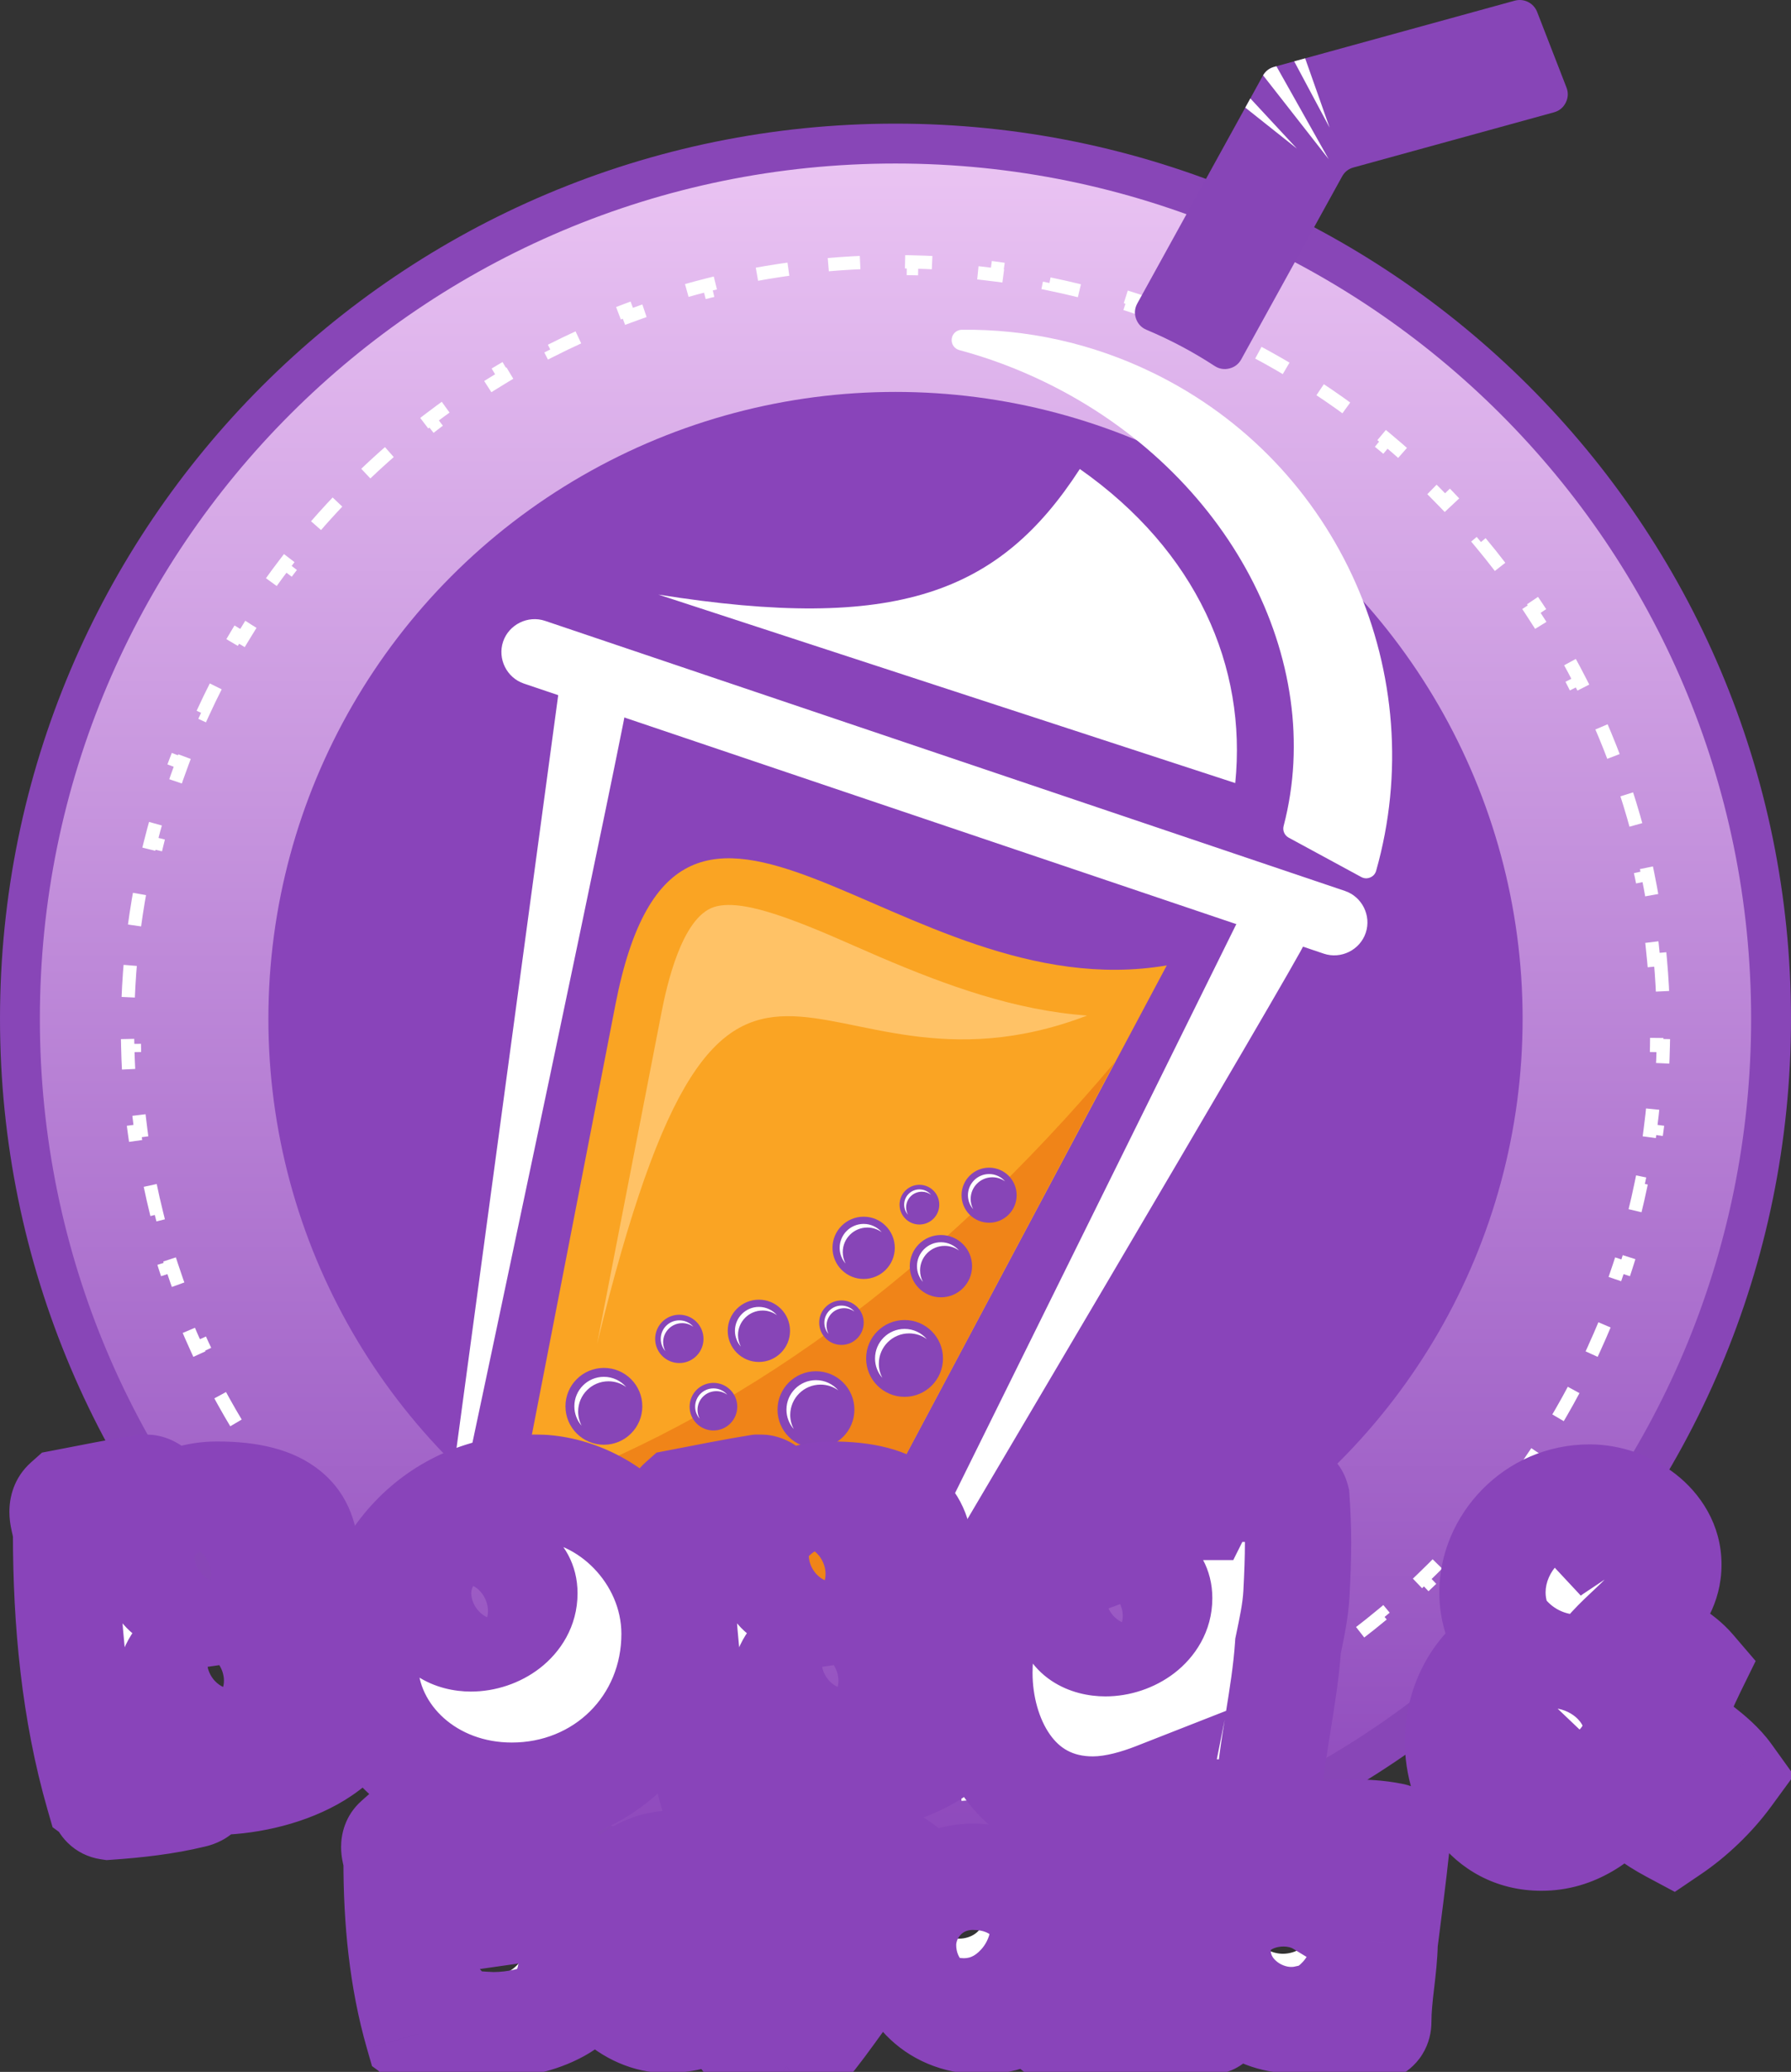 <svg width="921" height="1065" viewBox="0 0 921 1065" fill="none" xmlns="http://www.w3.org/2000/svg">
<rect x="0" y="0" width="921" height="1065" fill="#333333" stroke="none"/>
<path d="M910.751 523.676C910.751 772.128 709.175 973.552 460.5 973.552C211.825 973.552 10.248 772.128 10.248 523.676C10.248 275.224 211.825 73.8 460.5 73.8C709.175 73.8 910.751 275.224 910.751 523.676Z" fill="url(#paint0_linear_1271_96)" stroke="#8846B7" stroke-width="20.497"/>
<path d="M853.791 493.177C854.616 502.3 855.13 511.513 855.323 520.804L851.907 520.875C851.964 523.622 851.993 526.376 851.993 529.137C851.993 531.898 851.964 534.652 851.907 537.399L855.323 537.47C855.13 546.761 854.616 555.974 853.791 565.097L850.389 564.789C849.892 570.279 849.282 575.736 848.561 581.158L851.948 581.609C850.725 590.803 849.185 599.898 847.34 608.882L843.994 608.195C842.886 613.59 841.666 618.945 840.338 624.256L843.652 625.085C841.404 634.078 838.847 642.949 835.992 651.686L832.745 650.625C831.037 655.853 829.222 661.032 827.303 666.16L830.502 667.357C827.256 676.029 823.714 684.555 819.887 692.924L816.78 691.504C814.494 696.503 812.106 701.446 809.619 706.329L812.663 707.88C808.466 716.118 803.988 724.19 799.242 732.082L796.314 730.322C793.483 735.031 790.554 739.675 787.533 744.252L790.383 746.134C785.293 753.844 779.939 761.366 774.335 768.685L771.623 766.608C768.284 770.968 764.856 775.256 761.341 779.469L763.964 781.658C758.049 788.746 751.89 795.625 745.5 802.279L743.036 799.913C739.234 803.873 735.35 807.752 731.385 811.55L733.748 814.017C727.086 820.398 720.201 826.549 713.104 832.455L710.919 829.83C706.702 833.34 702.41 836.763 698.046 840.096L700.119 842.811C692.794 848.407 685.267 853.752 677.55 858.833L675.671 855.981C671.091 858.997 666.443 861.92 661.731 864.747L663.489 867.677C655.592 872.414 647.515 876.883 639.272 881.072L637.724 878.027C632.839 880.51 627.894 882.893 622.892 885.174L624.31 888.282C615.937 892.101 607.407 895.636 598.733 898.875L597.538 895.675C592.409 897.59 587.228 899.401 582 901.105L583.058 904.354C574.319 907.201 565.447 909.753 556.452 911.996L555.625 908.682C550.313 910.007 544.957 911.223 539.561 912.329L540.247 915.675C531.262 917.516 522.167 919.052 512.972 920.272L512.523 916.885C507.1 917.605 501.643 918.213 496.153 918.708L496.46 922.111C487.336 922.934 478.124 923.446 468.832 923.639L468.762 920.223C466.014 920.28 463.26 920.308 460.499 920.308C457.738 920.308 454.984 920.28 452.237 920.223L452.167 923.639C442.875 923.446 433.662 922.934 424.539 922.111L424.846 918.708C419.356 918.213 413.898 917.605 408.476 916.885L408.027 920.272C398.832 919.052 389.736 917.516 380.752 915.675L381.438 912.329C376.042 911.223 370.686 910.007 365.373 908.682L364.547 911.996C355.552 909.753 346.679 907.201 337.941 904.354L338.999 901.106C333.77 899.401 328.59 897.591 323.461 895.675L322.266 898.875C313.591 895.636 305.062 892.101 296.689 888.282L298.107 885.174C293.105 882.893 288.16 880.51 283.274 878.027L281.727 881.072C273.483 876.884 265.407 872.414 257.51 867.677L259.268 864.747C254.556 861.92 249.908 858.997 245.327 855.981L243.448 858.834C235.732 853.752 228.205 848.407 220.879 842.811L222.953 840.096C218.589 836.763 214.297 833.34 210.08 829.83L207.894 832.455C200.798 826.549 193.912 820.398 187.25 814.017L189.613 811.55C185.649 807.752 181.765 803.873 177.963 799.913L175.499 802.279C169.109 795.625 162.95 788.746 157.035 781.658L159.658 779.469C156.143 775.256 152.715 770.968 149.376 766.608L146.664 768.685C141.059 761.366 135.705 753.844 130.615 746.134L133.466 744.252C130.444 739.675 127.516 735.031 124.684 730.322L121.757 732.082C117.01 724.19 112.533 716.118 108.336 707.88L111.38 706.329C108.892 701.446 106.504 696.503 104.219 691.504L101.112 692.924C97.285 684.555 93.743 676.028 90.496 667.357L93.696 666.16C91.776 661.032 89.961 655.853 88.254 650.625L85.006 651.686C82.152 642.949 79.595 634.078 77.346 625.085L80.66 624.256C79.332 618.945 78.113 613.59 77.005 608.195L73.659 608.882C71.813 599.898 70.274 590.803 69.051 581.609L72.437 581.158C71.716 575.736 71.106 570.279 70.61 564.789L67.208 565.097C66.383 555.974 65.869 546.761 65.676 537.47L69.092 537.399C69.035 534.652 69.006 531.898 69.006 529.137C69.006 526.376 69.035 523.622 69.092 520.875L65.676 520.804C65.869 511.513 66.383 502.3 67.208 493.177L70.61 493.485C71.106 487.995 71.716 482.538 72.437 477.116L69.051 476.665C70.274 467.471 71.813 458.376 73.659 449.392L77.005 450.079C78.113 444.684 79.332 439.329 80.66 434.018L77.346 433.189C79.595 424.196 82.152 415.325 85.006 406.588L88.254 407.649C89.961 402.421 91.776 397.242 93.696 392.114L90.496 390.917C93.743 382.246 97.285 373.719 101.112 365.35L104.219 366.77C106.504 361.771 108.892 356.828 111.38 351.945L108.336 350.394C112.533 342.156 117.01 334.084 121.757 326.192L124.684 327.952C127.516 323.243 130.444 318.599 133.466 314.022L130.615 312.14C135.706 304.43 141.059 296.908 146.664 289.589L149.376 291.666C152.715 287.306 156.143 283.018 159.658 278.805L157.035 276.616C162.95 269.528 169.109 262.649 175.499 255.995L177.963 258.361C181.765 254.401 185.649 250.522 189.613 246.724L187.25 244.257C193.912 237.876 200.798 231.725 207.894 225.819L210.08 228.444C214.297 224.934 218.589 221.511 222.953 218.178L220.879 215.463C228.205 209.867 235.732 204.522 243.448 199.44L245.327 202.293C249.908 199.277 254.555 196.354 259.268 193.527L257.51 190.597C265.407 185.86 273.483 181.39 281.727 177.202L283.274 180.247C288.16 177.764 293.105 175.381 298.106 173.1L296.689 169.992C305.062 166.173 313.591 162.638 322.265 159.399L323.46 162.599C328.59 160.684 333.77 158.873 338.999 157.169L337.941 153.92C346.679 151.073 355.552 148.521 364.547 146.278L365.373 149.592C370.686 148.267 376.042 147.051 381.438 145.945L380.752 142.599C389.736 140.758 398.832 139.222 408.027 138.002L408.476 141.388C413.898 140.669 419.356 140.061 424.846 139.566L424.539 136.163C433.662 135.34 442.875 134.828 452.167 134.635L452.237 138.051C454.984 137.994 457.738 137.965 460.499 137.965C463.26 137.965 466.014 137.994 468.761 138.051L468.832 134.635C478.124 134.828 487.336 135.34 496.46 136.163L496.153 139.566C501.643 140.061 507.1 140.669 512.522 141.388L512.972 138.002C522.167 139.222 531.262 140.758 540.246 142.598L539.561 145.945C544.957 147.051 550.313 148.267 555.625 149.592L556.452 146.278C565.447 148.521 574.319 151.073 583.058 153.92L581.999 157.168C587.228 158.872 592.409 160.684 597.538 162.599L598.733 159.399C607.407 162.638 615.937 166.173 624.31 169.992L622.892 173.1C627.893 175.381 632.839 177.764 637.724 180.247L639.272 177.202C647.515 181.39 655.592 185.86 663.488 190.597L661.731 193.527C666.443 196.354 671.091 199.277 675.671 202.293L677.55 199.44C685.266 204.522 692.794 209.867 700.119 215.463L698.046 218.178C702.41 221.511 706.702 224.934 710.919 228.444L713.104 225.819C720.201 231.725 727.086 237.876 733.748 244.257L731.385 246.724C735.35 250.522 739.234 254.401 743.036 258.361L745.5 255.995C751.89 262.649 758.049 269.528 763.964 276.616L761.341 278.805C764.856 283.018 768.284 287.306 771.623 291.666L774.335 289.589C779.939 296.908 785.293 304.43 790.383 312.14L787.533 314.022C790.554 318.599 793.483 323.243 796.314 327.952L799.242 326.192C803.988 334.084 808.466 342.156 812.663 350.394L809.619 351.945C812.106 356.828 814.494 361.771 816.78 366.77L819.887 365.35C823.714 373.719 827.256 382.246 830.502 390.917L827.303 392.114C829.222 397.242 831.037 402.421 832.745 407.649L835.992 406.588C838.847 415.325 841.404 424.196 843.652 433.189L840.338 434.018C841.666 439.329 842.886 444.684 843.994 450.079L847.34 449.392C849.185 458.376 850.725 467.47 851.948 476.665L848.561 477.116C849.282 482.538 849.892 487.995 850.389 493.485L853.791 493.177Z" stroke="white" stroke-width="6.832" stroke-dasharray="16.4 27.33"/>
<ellipse cx="460.5" cy="523.676" rx="322.487" ry="322.224" fill="#8944BA"/>
<path fill-rule="evenodd" clip-rule="evenodd" d="M323.474 355.436C324.967 355.614 241.898 746.472 236.613 771.46C236.315 772.895 234.933 773.836 233.485 773.593C232.036 773.354 231.019 772.014 231.218 770.563L287.523 353.841C287.633 352.994 288.064 352.307 288.783 351.858C289.513 351.403 290.276 351.487 291.127 351.587L323.474 355.436Z" fill="white"/>
<path fill-rule="evenodd" clip-rule="evenodd" d="M670.55 485.509C671.908 486.153 468.363 830.095 455.375 852.092C454.634 853.356 453.023 853.808 451.729 853.116C450.432 852.428 449.896 850.834 450.548 849.522L636.987 472.535C637.363 471.767 637.991 471.254 638.815 471.058C639.652 470.859 640.348 471.182 641.123 471.547L670.55 485.509Z" fill="white"/>
<path fill-rule="evenodd" clip-rule="evenodd" d="M263.58 788.543C262.166 795.827 266.575 802.851 273.608 805.227L398.588 847.409C405.621 849.78 413.191 846.772 416.682 840.219L599.996 496.239C462.007 519.764 349.376 347.107 316.462 516.474L263.58 788.543Z" fill="#FAA423"/>
<path fill-rule="evenodd" clip-rule="evenodd" d="M559.053 522.012C522.216 519.392 487.202 506.773 452.289 491.846C434.526 484.251 416.189 475.527 397.826 469.66C389.332 466.952 375.942 463.335 367.085 466.254C350.472 471.744 342.777 506.912 340.041 521.048L307.039 690.797C375.142 411.477 414.852 577.155 559.053 522.012Z" fill="#FFC266"/>
<path fill-rule="evenodd" clip-rule="evenodd" d="M266.788 769.056L263.581 788.544C262.373 795.866 266.575 802.851 273.618 805.227L398.581 847.409C405.625 849.78 413.209 846.771 416.693 840.218L573.177 546.057C481.244 655.12 379.123 729.451 266.788 769.056Z" fill="#F08418"/>
<path fill-rule="evenodd" clip-rule="evenodd" d="M805.535 44.969L790.46 6.148C788.667 1.526 783.708 -0.966 778.916 0.35L655.252 34.359C652.646 35.075 650.671 36.633 649.368 38.994L584.839 155.991C583.48 158.471 583.256 161.127 584.18 163.8C585.119 166.472 586.94 168.416 589.546 169.512C601.973 174.73 613.671 180.977 624.598 188.114C626.924 189.634 629.502 190.069 632.192 189.399C634.896 188.727 636.969 187.136 638.3 184.702L690.15 90.717C691.439 88.355 693.415 86.797 696.02 86.081L799.119 57.733C801.837 56.984 803.896 55.298 805.157 52.777C806.432 50.256 806.558 47.6 805.535 44.969Z" fill="#8745B7"/>
<path fill-rule="evenodd" clip-rule="evenodd" d="M671.163 29.986L665.529 31.535L683.73 65.602L671.163 29.986Z" fill="white"/>
<path fill-rule="evenodd" clip-rule="evenodd" d="M656.381 34.048L655.241 34.362C652.75 35.048 650.828 36.511 649.529 38.715L683.259 81.822L656.381 34.048Z" fill="white"/>
<path fill-rule="evenodd" clip-rule="evenodd" d="M642.97 50.592L640.379 55.309L666.922 76.392L642.97 50.592Z" fill="white"/>
<path fill-rule="evenodd" clip-rule="evenodd" d="M371.54 741.862C382.452 741.862 391.301 750.702 391.301 761.61C391.301 772.511 382.452 781.352 371.54 781.352C360.628 781.352 351.779 772.511 351.779 761.61C351.779 750.702 360.628 741.862 371.54 741.862Z" fill="#8745B7"/>
<path fill-rule="evenodd" clip-rule="evenodd" d="M371.535 746.445C376.122 746.445 380.242 748.478 383.026 751.697C380.458 749.835 377.298 748.744 373.885 748.744C365.281 748.744 358.297 755.713 358.297 764.314C358.297 766.94 358.959 769.411 360.1 771.582C357.772 768.917 356.357 765.428 356.357 761.611C356.357 753.23 363.147 746.445 371.535 746.445Z" fill="white"/>
<path fill-rule="evenodd" clip-rule="evenodd" d="M419.598 704.841C430.508 704.841 439.361 713.682 439.361 724.588C439.361 735.495 430.508 744.336 419.598 744.336C408.687 744.336 399.834 735.495 399.834 724.588C399.834 713.682 408.687 704.841 419.598 704.841Z" fill="#8745B7"/>
<path fill-rule="evenodd" clip-rule="evenodd" d="M419.607 709.42C424.196 709.42 428.305 711.457 431.091 714.676C428.527 712.814 425.366 711.718 421.96 711.718C413.356 711.718 406.367 718.692 406.367 727.295C406.367 729.92 407.023 732.39 408.17 734.562C405.84 731.892 404.424 728.407 404.424 724.586C404.424 716.21 411.225 709.42 419.607 709.42Z" fill="white"/>
<path fill-rule="evenodd" clip-rule="evenodd" d="M295.835 759.782C306.745 759.782 315.598 768.623 315.598 779.53C315.598 790.437 306.745 799.277 295.835 799.277C284.926 799.277 276.072 790.437 276.072 779.53C276.072 768.623 284.926 759.782 295.835 759.782Z" fill="#8745B7"/>
<path fill-rule="evenodd" clip-rule="evenodd" d="M295.836 764.365C300.423 764.365 304.539 766.403 307.319 769.621C304.758 767.76 301.594 766.663 298.178 766.663C289.574 766.663 282.59 773.637 282.59 782.24C282.59 784.865 283.247 787.336 284.396 789.507C282.064 786.837 280.652 783.353 280.652 779.531C280.652 771.155 287.45 764.365 295.836 764.365Z" fill="white"/>
<path fill-rule="evenodd" clip-rule="evenodd" d="M310.542 703.132C321.453 703.132 330.301 711.973 330.301 722.873C330.301 733.781 321.453 742.622 310.542 742.622C299.631 742.622 290.783 733.781 290.783 722.873C290.783 711.973 299.631 703.132 310.542 703.132Z" fill="#8745B7"/>
<path fill-rule="evenodd" clip-rule="evenodd" d="M310.534 707.709C315.125 707.709 319.242 709.748 322.023 712.966C319.452 711.105 316.295 710.009 312.884 710.009C304.275 710.009 297.3 716.983 297.3 725.585C297.3 728.211 297.951 730.681 299.099 732.853C296.77 730.183 295.357 726.699 295.357 722.876C295.357 714.5 302.145 707.709 310.534 707.709Z" fill="white"/>
<path fill-rule="evenodd" clip-rule="evenodd" d="M465.159 678.512C476.076 678.512 484.923 687.352 484.923 698.254C484.923 709.161 476.076 718.001 465.159 718.001C454.241 718.001 445.395 709.161 445.395 698.254C445.395 687.352 454.241 678.512 465.159 678.512Z" fill="#8745B7"/>
<path fill-rule="evenodd" clip-rule="evenodd" d="M465.159 683.087C469.749 683.087 473.86 685.125 476.641 688.344C474.076 686.482 470.924 685.386 467.508 685.386C458.902 685.386 451.926 692.36 451.926 700.962C451.926 703.587 452.574 706.058 453.712 708.229C451.387 705.56 449.973 702.076 449.973 698.253C449.973 689.878 456.769 683.087 465.159 683.087Z" fill="white"/>
<path fill-rule="evenodd" clip-rule="evenodd" d="M419.013 758.004C426.617 758.004 432.78 764.164 432.78 771.758C432.78 779.352 426.617 785.507 419.013 785.507C411.409 785.507 405.258 779.352 405.258 771.758C405.258 764.164 411.409 758.004 419.013 758.004Z" fill="#8745B7"/>
<path fill-rule="evenodd" clip-rule="evenodd" d="M419.015 761.195C422.216 761.195 425.078 762.613 427.017 764.85C425.23 763.559 423.033 762.796 420.662 762.796C414.67 762.796 409.798 767.648 409.798 773.641C409.798 775.469 410.254 777.186 411.06 778.699C409.436 776.843 408.455 774.416 408.455 771.758C408.455 765.919 413.174 761.195 419.015 761.195Z" fill="white"/>
<path fill-rule="evenodd" clip-rule="evenodd" d="M393.172 793.23C404.082 793.23 412.929 802.069 412.929 812.971C412.929 823.878 404.082 832.719 393.172 832.719C382.249 832.719 373.402 823.878 373.402 812.971C373.402 802.069 382.249 793.23 393.172 793.23Z" fill="#8745B7"/>
<path fill-rule="evenodd" clip-rule="evenodd" d="M393.163 797.805C397.757 797.805 401.867 799.843 404.649 803.063C402.087 801.201 398.923 800.104 395.518 800.104C386.906 800.104 379.933 807.078 379.933 815.68C379.933 818.306 380.58 820.776 381.723 822.947C379.402 820.278 377.982 816.793 377.982 812.972C377.982 804.597 384.782 797.805 393.163 797.805Z" fill="white"/>
<path fill-rule="evenodd" clip-rule="evenodd" d="M345.378 787.5C353.175 787.5 359.496 793.816 359.496 801.604C359.496 809.391 353.175 815.706 345.378 815.706C337.581 815.706 331.271 809.391 331.271 801.604C331.271 793.816 337.581 787.5 345.378 787.5Z" fill="#8745B7"/>
<path fill-rule="evenodd" clip-rule="evenodd" d="M345.377 790.768C348.667 790.768 351.599 792.225 353.587 794.524C351.756 793.195 349.499 792.414 347.061 792.414C340.918 792.414 335.932 797.394 335.932 803.537C335.932 805.408 336.392 807.176 337.212 808.727C335.55 806.821 334.539 804.329 334.539 801.603C334.539 795.621 339.391 790.768 345.377 790.768Z" fill="white"/>
<path fill-rule="evenodd" clip-rule="evenodd" d="M366.884 710.823C373.648 710.823 379.125 716.301 379.125 723.059C379.125 729.816 373.648 735.295 366.884 735.295C360.108 735.295 354.631 729.816 354.631 723.059C354.631 716.301 360.108 710.823 366.884 710.823Z" fill="#8745B7"/>
<path fill-rule="evenodd" clip-rule="evenodd" d="M366.877 713.659C369.728 713.659 372.272 714.922 373.998 716.916C372.408 715.763 370.455 715.082 368.342 715.082C362.994 715.082 358.678 719.403 358.678 724.737C358.678 726.36 359.076 727.895 359.791 729.241C358.349 727.584 357.475 725.424 357.475 723.059C357.475 717.869 361.676 713.659 366.877 713.659Z" fill="white"/>
<path fill-rule="evenodd" clip-rule="evenodd" d="M280.297 319.132C271.474 316.152 261.701 320.983 258.715 329.805C255.743 338.628 260.576 348.385 269.399 351.366L680.721 490.195C689.558 493.175 699.318 488.345 702.304 479.521C705.289 470.697 700.456 460.937 691.62 457.961L280.297 319.132Z" fill="white"/>
<path fill-rule="evenodd" clip-rule="evenodd" d="M592.779 191.585C689.569 238.659 736.002 347.594 707.667 447.582C707.219 449.188 706.16 450.379 704.626 451.027C703.078 451.681 701.489 451.604 700.009 450.806L662.7 430.577C660.528 429.396 659.469 426.96 660.093 424.562C682.305 339.712 632.301 242.591 537.548 196.507C523.02 189.439 508.194 183.943 493.314 179.952C490.721 179.259 489.078 176.802 489.417 174.15C489.743 171.499 491.956 169.532 494.631 169.501C527.582 169.116 561.131 176.19 592.779 191.585Z" fill="white"/>
<path fill-rule="evenodd" clip-rule="evenodd" d="M338.574 305.631C461.163 325.139 514.003 304.828 555.29 241.074C615.564 283.369 641.257 342.734 635.214 402.51L338.574 305.631Z" fill="white"/>
<path fill-rule="evenodd" clip-rule="evenodd" d="M444.116 625.402C452.958 625.402 460.136 632.569 460.136 641.41C460.136 650.251 452.958 657.418 444.116 657.418C435.262 657.418 428.096 650.251 428.096 641.41C428.096 632.569 435.262 625.402 444.116 625.402Z" fill="#8745B7"/>
<path fill-rule="evenodd" clip-rule="evenodd" d="M444.108 629.113C447.827 629.113 451.155 630.764 453.417 633.373C451.332 631.867 448.774 630.975 446.015 630.975C439.027 630.975 433.378 636.63 433.378 643.605C433.378 645.731 433.899 647.736 434.835 649.498C432.94 647.332 431.791 644.507 431.791 641.411C431.791 634.62 437.31 629.113 444.108 629.113Z" fill="white"/>
<path fill-rule="evenodd" clip-rule="evenodd" d="M390.234 668.054C399.085 668.054 406.26 675.222 406.26 684.068C406.26 692.908 399.085 700.076 390.234 700.076C381.396 700.076 374.221 692.908 374.221 684.068C374.221 675.222 381.396 668.054 390.234 668.054Z" fill="#8745B7"/>
<path fill-rule="evenodd" clip-rule="evenodd" d="M390.239 671.771C393.957 671.771 397.296 673.421 399.553 676.03C397.469 674.523 394.913 673.632 392.15 673.632C385.162 673.632 379.509 679.287 379.509 686.261C379.509 688.388 380.038 690.393 380.971 692.149C379.083 689.989 377.932 687.159 377.932 684.068C377.932 677.276 383.446 671.771 390.239 671.771Z" fill="white"/>
<path fill-rule="evenodd" clip-rule="evenodd" d="M349.327 675.797C356.197 675.797 361.758 681.353 361.758 688.211C361.758 695.067 356.197 700.629 349.327 700.629C342.468 700.629 336.906 695.067 336.906 688.211C336.906 681.353 342.468 675.797 349.327 675.797Z" fill="#8745B7"/>
<path fill-rule="evenodd" clip-rule="evenodd" d="M349.32 678.678C352.211 678.678 354.799 679.957 356.554 681.979C354.934 680.81 352.954 680.124 350.805 680.124C345.395 680.124 341.007 684.505 341.007 689.911C341.007 691.562 341.412 693.119 342.144 694.481C340.67 692.809 339.781 690.615 339.781 688.211C339.781 682.944 344.056 678.678 349.32 678.678Z" fill="white"/>
<path fill-rule="evenodd" clip-rule="evenodd" d="M483.856 634.824C492.709 634.824 499.877 641.992 499.877 650.832C499.877 659.679 492.709 666.847 483.856 666.847C475.002 666.847 467.834 659.679 467.834 650.832C467.834 641.992 475.002 634.824 483.856 634.824Z" fill="#8745B7"/>
<path fill-rule="evenodd" clip-rule="evenodd" d="M483.85 638.538C487.573 638.538 490.909 640.188 493.169 642.798C491.09 641.291 488.527 640.4 485.76 640.4C478.785 640.4 473.128 646.054 473.128 653.029C473.128 655.156 473.66 657.16 474.591 658.917C472.693 656.757 471.545 653.926 471.545 650.83C471.545 644.044 477.057 638.538 483.85 638.538Z" fill="white"/>
<path fill-rule="evenodd" clip-rule="evenodd" d="M432.704 668.44C439.022 668.44 444.149 673.558 444.149 679.873C444.149 686.188 439.022 691.312 432.704 691.312C426.387 691.312 421.26 686.188 421.26 679.873C421.26 673.558 426.387 668.44 432.704 668.44Z" fill="#8745B7"/>
<path fill-rule="evenodd" clip-rule="evenodd" d="M432.695 671.096C435.352 671.096 437.738 672.275 439.349 674.136C437.868 673.062 436.034 672.424 434.058 672.424C429.073 672.424 425.041 676.463 425.041 681.443C425.041 682.965 425.417 684.395 426.075 685.652C424.723 684.107 423.912 682.085 423.912 679.874C423.912 675.027 427.851 671.096 432.695 671.096Z" fill="white"/>
<path fill-rule="evenodd" clip-rule="evenodd" d="M472.791 609.011C478.443 609.011 483.012 613.58 483.012 619.214C483.012 624.853 478.443 629.423 472.791 629.423C467.152 629.423 462.582 624.853 462.582 619.214C462.582 613.58 467.152 609.011 472.791 609.011Z" fill="#8745B7"/>
<path fill-rule="evenodd" clip-rule="evenodd" d="M472.8 611.375C475.176 611.375 477.3 612.428 478.74 614.089C477.42 613.13 475.788 612.559 474.024 612.559C469.573 612.559 465.961 616.166 465.961 620.614C465.961 621.971 466.297 623.245 466.897 624.37C465.685 622.99 464.953 621.19 464.953 619.212C464.953 614.886 468.469 611.375 472.8 611.375Z" fill="white"/>
<path fill-rule="evenodd" clip-rule="evenodd" d="M508.641 600.203C516.457 600.203 522.8 606.539 522.8 614.356C522.8 622.172 516.457 628.509 508.641 628.509C500.814 628.509 494.471 622.172 494.471 614.356C494.471 606.539 500.814 600.203 508.641 600.203Z" fill="#8745B7"/>
<path fill-rule="evenodd" clip-rule="evenodd" d="M508.629 603.483C511.919 603.483 514.867 604.946 516.861 607.25C515.026 605.92 512.763 605.134 510.317 605.134C504.139 605.134 499.148 610.131 499.148 616.294C499.148 618.179 499.613 619.951 500.433 621.502C498.757 619.591 497.754 617.093 497.754 614.356C497.754 608.352 502.623 603.483 508.629 603.483Z" fill="white"/>
<mask id="path-48-outside-1_1271_96" maskUnits="userSpaceOnUse" x="4.43" y="737.248" width="919" height="360" fill="black">
<rect fill="white" x="4.43" y="737.248" width="919" height="360"/>
<path d="M101.912 915.568C102.409 916.562 102.74 918.053 102.74 919.213C102.74 921.367 101.58 922.029 98.598 922.692C85.012 926.006 70.1 927.663 55.852 928.657C52.538 928.16 53.201 924.515 50.715 922.692C38.289 879.614 33.981 833.72 33.981 788.488C33.981 784.843 32.159 780.535 32.159 777.056C32.159 775.068 32.656 773.411 34.147 772.085C47.071 769.6 60.988 766.784 74.408 764.63C80.87 764.63 81.698 772.914 83.521 777.884C91.142 771.257 101.249 768.275 111.687 768.275C146.812 768.275 157.085 781.695 157.085 800.417C157.085 807.542 153.605 815.329 145.652 823.613C146.812 823.447 148.138 823.447 149.297 823.447C170.836 823.447 186.245 842.335 186.245 865.034C186.245 900.159 142.339 915.899 109.533 915.899C106.882 915.899 104.397 915.733 101.912 915.568ZM106.22 877.957C119.64 877.957 133.889 868.845 133.889 854.762C133.889 843.992 124.611 840.347 116.989 840.347C104.397 840.347 87.829 851.448 87.829 863.874C87.829 873.484 97.273 877.957 106.22 877.957ZM99.592 823.116C113.013 823.116 127.261 814.003 127.261 799.755C127.261 789.151 117.983 785.506 110.362 785.506C97.77 785.506 81.201 796.607 81.201 809.033C81.201 818.643 90.811 823.116 99.592 823.116ZM263.201 923.023C223.106 923.023 187.649 894.36 187.649 855.424C187.649 803.897 225.094 764.63 274.468 764.63C312.906 764.63 346.872 799.755 346.872 839.85C346.872 887.07 309.924 923.023 263.201 923.023ZM242.159 842.17C255.414 842.17 269.663 833.057 269.663 818.974C269.663 808.204 260.385 804.559 252.763 804.559C240.171 804.559 223.603 815.66 223.603 828.087C223.603 837.696 233.212 842.17 242.159 842.17ZM417.908 915.568C418.406 916.562 418.737 918.053 418.737 919.213C418.737 921.367 417.577 922.029 414.595 922.692C401.009 926.006 386.097 927.663 371.848 928.657C368.535 928.16 369.197 924.515 366.712 922.692C354.286 879.614 349.978 833.72 349.978 788.488C349.978 784.843 348.156 780.535 348.156 777.056C348.156 775.068 348.653 773.411 350.144 772.085C363.067 769.6 376.985 766.784 390.405 764.63C396.867 764.63 397.695 772.914 399.518 777.884C407.139 771.257 417.246 768.275 427.684 768.275C462.809 768.275 473.081 781.695 473.081 800.417C473.081 807.542 469.602 815.329 461.649 823.613C462.809 823.447 464.134 823.447 465.294 823.447C486.833 823.447 502.242 842.335 502.242 865.034C502.242 900.159 458.335 915.899 425.53 915.899C422.879 915.899 420.394 915.733 417.908 915.568ZM422.216 877.957C435.637 877.957 449.885 868.845 449.885 854.762C449.885 843.992 440.607 840.347 432.986 840.347C420.394 840.347 403.825 851.448 403.825 863.874C403.825 873.484 413.269 877.957 422.216 877.957ZM415.589 823.116C429.009 823.116 443.258 814.003 443.258 799.755C443.258 789.151 433.98 785.506 426.358 785.506C413.766 785.506 397.198 796.607 397.198 809.033C397.198 818.643 406.808 823.116 415.589 823.116ZM594.109 923.023C585.659 926.337 573.565 930.148 561.967 930.148C521.374 930.148 503.646 892.703 503.646 859.898C503.646 816.157 534.96 768.772 585.494 768.772C597.092 768.772 606.701 771.423 616.808 774.571H617.305C618.465 772.251 619.128 765.955 623.104 765.955C627.08 765.458 631.057 765.292 635.033 765.292C645.306 765.292 665.022 763.967 666.679 770.263C667.176 777.884 667.507 785.174 667.507 792.796C667.507 801.246 667.176 809.696 666.679 819.14C666.182 828.252 664.194 837.199 662.371 845.98C660.549 872.656 653.921 897.839 652.264 924.68C652.264 928.325 649.779 932.633 646.631 932.633C635.365 932.633 626.418 931.308 614.986 931.308C610.181 931.308 604.879 932.136 598.914 932.136C595.435 932.136 593.778 928.657 593.778 925.343C593.778 924.515 593.944 923.852 594.109 923.023ZM568.428 844.655C581.683 844.655 596.098 835.542 596.098 821.459C596.098 810.69 586.819 807.045 579.032 807.045C566.44 807.045 550.037 818.146 550.037 830.572C550.037 840.181 559.481 844.655 568.428 844.655ZM777.745 846.809C770.621 838.028 767.473 828.252 767.473 818.477C767.473 793.624 788.68 769.766 817.509 769.766C836.397 769.766 857.936 783.518 857.936 804.228C857.936 824.607 838.054 835.211 826.125 849.625C826.953 854.265 829.604 859.069 833.581 862.383C839.048 856.916 841.534 846.477 844.682 842.667C853.96 844.986 864.398 850.951 870.363 857.91C866.055 866.691 862.078 876.135 858.599 885.413C867.877 894.857 881.132 901.816 888.754 912.42C880.635 923.52 869.866 933.627 859.593 940.586C849.984 935.45 842.031 929.485 834.741 921.698C822.811 935.118 809.557 944.562 792.657 944.562C763.994 944.562 749.745 918.55 749.745 895.023C749.745 876.301 759.023 856.916 777.745 846.809ZM812.87 820.134C815.356 817.814 817.344 813.341 817.344 809.696C817.344 806.051 815.687 802.571 810.716 802.571C809.225 802.571 808.563 804.062 808.563 806.382C808.563 810.358 810.551 816.654 812.87 820.134ZM792.491 870.17C789.178 873.65 786.527 880.443 786.527 887.401C786.527 894.526 790.172 905.295 797.462 905.295C803.426 905.295 808.065 901.982 811.711 897.011C808.563 894.194 797.627 875.638 792.491 870.17ZM248.755 1040.78C249.083 1041.43 249.302 1042.42 249.302 1043.18C249.302 1044.6 248.537 1045.04 246.569 1045.48C237.605 1047.67 227.766 1048.76 218.365 1049.41C216.179 1049.09 216.616 1046.68 214.976 1045.48C206.777 1017.06 203.935 986.776 203.935 956.932C203.935 954.527 202.732 951.685 202.732 949.389C202.732 948.077 203.06 946.984 204.044 946.11C212.571 944.47 221.754 942.611 230.608 941.19C234.872 941.19 235.418 946.656 236.621 949.936C241.649 945.563 248.318 943.595 255.205 943.595C278.38 943.595 285.158 952.45 285.158 964.803C285.158 969.503 282.862 974.641 277.615 980.107C278.38 979.998 279.255 979.998 280.02 979.998C294.231 979.998 304.398 992.46 304.398 1007.44C304.398 1030.61 275.429 1041 253.784 1041C252.035 1041 250.395 1040.89 248.755 1040.78ZM251.597 1015.96C260.452 1015.96 269.853 1009.95 269.853 1000.66C269.853 993.553 263.732 991.148 258.703 991.148C250.395 991.148 239.463 998.473 239.463 1006.67C239.463 1013.01 245.694 1015.96 251.597 1015.96ZM247.225 979.779C256.079 979.779 265.481 973.767 265.481 964.366C265.481 957.369 259.359 954.964 254.33 954.964C246.022 954.964 235.09 962.289 235.09 970.487C235.09 976.828 241.431 979.779 247.225 979.779ZM334.294 1001.1C333.747 1002.3 333.528 1003.94 333.528 1005.69C333.528 1010.06 335.387 1014.21 340.853 1014.21C346.318 1014.21 350.035 1006.45 352.003 1004.38C361.951 1006.02 365.777 1011.59 375.725 1016.84C376.599 1017.6 377.037 1018.48 377.037 1019.35C372.117 1033.02 356.704 1038.26 342.93 1038.26C323.908 1038.26 305.324 1020.99 305.324 1002.3C305.324 980.107 323.799 958.025 345.663 958.025C356.922 958.025 370.04 961.195 374.413 973.002C377.037 980.326 378.348 987.978 379.551 995.74C379.551 997.379 378.895 998.801 377.037 998.801C365.886 998.801 348.723 1001.1 334.294 1001.1ZM340.962 986.12C347.084 986.12 353.643 982.622 353.643 977.046C353.643 972.892 349.379 971.471 345.881 971.471C340.087 971.471 332.544 975.844 332.544 980.654C332.544 984.48 336.917 986.12 340.962 986.12ZM404.414 1062.1C397.308 1057.39 380.801 1050.18 380.801 1042.86C388.454 1027.77 398.511 1013.23 406.491 998.145C396.871 988.415 384.19 985.355 376.21 973.002C381.676 965.131 388.891 957.369 396.652 951.247C405.398 958.681 416.876 965.896 426.059 973.658C431.306 966.005 438.084 948.077 440.817 947.968C452.186 951.575 464.211 958.572 472.737 967.426C473.175 967.645 473.393 967.973 473.393 968.41C473.393 968.629 473.284 968.957 473.065 969.176C464.976 987.104 450.437 1001.53 439.614 1018.15C428.136 1032.8 417.751 1049.85 404.414 1062.1ZM540.256 1003.06C540.256 1020.99 529.215 1038.92 505.056 1038.92C479.694 1038.92 464.39 1020.34 464.39 999.784C464.39 982.075 478.82 964.694 500.246 964.694C525.608 964.694 540.256 982.622 540.256 1003.06ZM495.655 979.233C489.752 979.233 482.209 982.84 482.209 988.743C482.209 993.991 488.549 996.505 493.25 996.505C498.934 996.505 505.493 993.007 505.493 986.557C505.493 981.419 499.809 979.233 495.655 979.233ZM584.681 1019.79C581.62 1019.79 579.98 1022.74 579.98 1027.11C579.98 1030.17 580.746 1033.78 582.385 1037.72C582.276 1039.03 581.839 1040.34 580.09 1040.34C567.955 1040.34 555.821 1042.86 543.468 1042.86C541.063 1042.86 540.079 1038.92 540.079 1036.3C540.079 1022.19 541.719 1007.98 541.719 993.663C541.719 984.699 542.484 966.552 544.343 966.333C554.291 965.131 564.129 964.366 574.077 964.366C578.122 964.366 578.778 967.208 578.778 970.159C578.778 971.581 578.669 973.002 578.669 974.204C584.681 970.597 590.256 968.957 595.503 968.957C618.132 968.957 625.347 988.525 625.347 1020.45C625.347 1022.3 626.222 1039.03 622.177 1039.03C612.12 1039.03 601.953 1039.03 591.896 1040.01C591.021 1040.01 590.147 1039.58 589.6 1038.59C590.803 1035.42 591.349 1032.36 591.349 1029.63C591.349 1023.94 589.054 1019.79 584.681 1019.79ZM679.031 978.249C680.015 966.88 681.327 955.511 683.185 944.36C683.185 942.393 685.044 941.955 686.574 941.955H694.227C701.332 941.955 708.656 942.283 715.653 943.705C717.839 943.923 718.058 946 718.167 948.187C716.418 965.021 714.122 981.856 712.045 998.473C711.827 1012.25 708.766 1025.69 708.766 1039.25C708.766 1043.18 705.377 1043.4 702.644 1043.4C693.133 1043.4 683.841 1043.18 674.331 1042.2C671.707 1042.2 671.598 1039.14 671.379 1037.61C668.865 1038.15 666.46 1038.37 663.946 1038.37C645.143 1038.37 626.122 1023.51 626.122 1002.52C626.122 983.277 643.394 973.22 660.01 973.22C666.788 973.22 673.456 974.86 679.031 978.249ZM662.524 985.027C655.856 985.027 647.439 989.071 647.439 995.63C647.439 1001.42 654.544 1004.27 659.682 1004.27C666.132 1004.27 673.456 1000.44 673.456 993.225C673.456 987.541 667.116 985.027 662.524 985.027Z"/>
</mask>
<path d="M101.912 915.568C102.409 916.562 102.74 918.053 102.74 919.213C102.74 921.367 101.58 922.029 98.598 922.692C85.012 926.006 70.1 927.663 55.852 928.657C52.538 928.16 53.201 924.515 50.715 922.692C38.289 879.614 33.981 833.72 33.981 788.488C33.981 784.843 32.159 780.535 32.159 777.056C32.159 775.068 32.656 773.411 34.147 772.085C47.071 769.6 60.988 766.784 74.408 764.63C80.87 764.63 81.698 772.914 83.521 777.884C91.142 771.257 101.249 768.275 111.687 768.275C146.812 768.275 157.085 781.695 157.085 800.417C157.085 807.542 153.605 815.329 145.652 823.613C146.812 823.447 148.138 823.447 149.297 823.447C170.836 823.447 186.245 842.335 186.245 865.034C186.245 900.159 142.339 915.899 109.533 915.899C106.882 915.899 104.397 915.733 101.912 915.568ZM106.22 877.957C119.64 877.957 133.889 868.845 133.889 854.762C133.889 843.992 124.611 840.347 116.989 840.347C104.397 840.347 87.829 851.448 87.829 863.874C87.829 873.484 97.273 877.957 106.22 877.957ZM99.592 823.116C113.013 823.116 127.261 814.003 127.261 799.755C127.261 789.151 117.983 785.506 110.362 785.506C97.77 785.506 81.201 796.607 81.201 809.033C81.201 818.643 90.811 823.116 99.592 823.116ZM263.201 923.023C223.106 923.023 187.649 894.36 187.649 855.424C187.649 803.897 225.094 764.63 274.468 764.63C312.906 764.63 346.872 799.755 346.872 839.85C346.872 887.07 309.924 923.023 263.201 923.023ZM242.159 842.17C255.414 842.17 269.663 833.057 269.663 818.974C269.663 808.204 260.385 804.559 252.763 804.559C240.171 804.559 223.603 815.66 223.603 828.087C223.603 837.696 233.212 842.17 242.159 842.17ZM417.908 915.568C418.406 916.562 418.737 918.053 418.737 919.213C418.737 921.367 417.577 922.029 414.595 922.692C401.009 926.006 386.097 927.663 371.848 928.657C368.535 928.16 369.197 924.515 366.712 922.692C354.286 879.614 349.978 833.72 349.978 788.488C349.978 784.843 348.156 780.535 348.156 777.056C348.156 775.068 348.653 773.411 350.144 772.085C363.067 769.6 376.985 766.784 390.405 764.63C396.867 764.63 397.695 772.914 399.518 777.884C407.139 771.257 417.246 768.275 427.684 768.275C462.809 768.275 473.081 781.695 473.081 800.417C473.081 807.542 469.602 815.329 461.649 823.613C462.809 823.447 464.134 823.447 465.294 823.447C486.833 823.447 502.242 842.335 502.242 865.034C502.242 900.159 458.335 915.899 425.53 915.899C422.879 915.899 420.394 915.733 417.908 915.568ZM422.216 877.957C435.637 877.957 449.885 868.845 449.885 854.762C449.885 843.992 440.607 840.347 432.986 840.347C420.394 840.347 403.825 851.448 403.825 863.874C403.825 873.484 413.269 877.957 422.216 877.957ZM415.589 823.116C429.009 823.116 443.258 814.003 443.258 799.755C443.258 789.151 433.98 785.506 426.358 785.506C413.766 785.506 397.198 796.607 397.198 809.033C397.198 818.643 406.808 823.116 415.589 823.116ZM594.109 923.023C585.659 926.337 573.565 930.148 561.967 930.148C521.374 930.148 503.646 892.703 503.646 859.898C503.646 816.157 534.96 768.772 585.494 768.772C597.092 768.772 606.701 771.423 616.808 774.571H617.305C618.465 772.251 619.128 765.955 623.104 765.955C627.08 765.458 631.057 765.292 635.033 765.292C645.306 765.292 665.022 763.967 666.679 770.263C667.176 777.884 667.507 785.174 667.507 792.796C667.507 801.246 667.176 809.696 666.679 819.14C666.182 828.252 664.194 837.199 662.371 845.98C660.549 872.656 653.921 897.839 652.264 924.68C652.264 928.325 649.779 932.633 646.631 932.633C635.365 932.633 626.418 931.308 614.986 931.308C610.181 931.308 604.879 932.136 598.914 932.136C595.435 932.136 593.778 928.657 593.778 925.343C593.778 924.515 593.944 923.852 594.109 923.023ZM568.428 844.655C581.683 844.655 596.098 835.542 596.098 821.459C596.098 810.69 586.819 807.045 579.032 807.045C566.44 807.045 550.037 818.146 550.037 830.572C550.037 840.181 559.481 844.655 568.428 844.655ZM777.745 846.809C770.621 838.028 767.473 828.252 767.473 818.477C767.473 793.624 788.68 769.766 817.509 769.766C836.397 769.766 857.936 783.518 857.936 804.228C857.936 824.607 838.054 835.211 826.125 849.625C826.953 854.265 829.604 859.069 833.581 862.383C839.048 856.916 841.534 846.477 844.682 842.667C853.96 844.986 864.398 850.951 870.363 857.91C866.055 866.691 862.078 876.135 858.599 885.413C867.877 894.857 881.132 901.816 888.754 912.42C880.635 923.52 869.866 933.627 859.593 940.586C849.984 935.45 842.031 929.485 834.741 921.698C822.811 935.118 809.557 944.562 792.657 944.562C763.994 944.562 749.745 918.55 749.745 895.023C749.745 876.301 759.023 856.916 777.745 846.809ZM812.87 820.134C815.356 817.814 817.344 813.341 817.344 809.696C817.344 806.051 815.687 802.571 810.716 802.571C809.225 802.571 808.563 804.062 808.563 806.382C808.563 810.358 810.551 816.654 812.87 820.134ZM792.491 870.17C789.178 873.65 786.527 880.443 786.527 887.401C786.527 894.526 790.172 905.295 797.462 905.295C803.426 905.295 808.065 901.982 811.711 897.011C808.563 894.194 797.627 875.638 792.491 870.17ZM248.755 1040.78C249.083 1041.43 249.302 1042.42 249.302 1043.18C249.302 1044.6 248.537 1045.04 246.569 1045.48C237.605 1047.67 227.766 1048.76 218.365 1049.41C216.179 1049.09 216.616 1046.68 214.976 1045.48C206.777 1017.06 203.935 986.776 203.935 956.932C203.935 954.527 202.732 951.685 202.732 949.389C202.732 948.077 203.06 946.984 204.044 946.11C212.571 944.47 221.754 942.611 230.608 941.19C234.872 941.19 235.418 946.656 236.621 949.936C241.649 945.563 248.318 943.595 255.205 943.595C278.38 943.595 285.158 952.45 285.158 964.803C285.158 969.503 282.862 974.641 277.615 980.107C278.38 979.998 279.255 979.998 280.02 979.998C294.231 979.998 304.398 992.46 304.398 1007.44C304.398 1030.61 275.429 1041 253.784 1041C252.035 1041 250.395 1040.89 248.755 1040.78ZM251.597 1015.96C260.452 1015.96 269.853 1009.95 269.853 1000.66C269.853 993.553 263.732 991.148 258.703 991.148C250.395 991.148 239.463 998.473 239.463 1006.67C239.463 1013.01 245.694 1015.96 251.597 1015.96ZM247.225 979.779C256.079 979.779 265.481 973.767 265.481 964.366C265.481 957.369 259.359 954.964 254.33 954.964C246.022 954.964 235.09 962.289 235.09 970.487C235.09 976.828 241.431 979.779 247.225 979.779ZM334.294 1001.1C333.747 1002.3 333.528 1003.94 333.528 1005.69C333.528 1010.06 335.387 1014.21 340.853 1014.21C346.318 1014.21 350.035 1006.45 352.003 1004.38C361.951 1006.02 365.777 1011.59 375.725 1016.84C376.599 1017.6 377.037 1018.48 377.037 1019.35C372.117 1033.02 356.704 1038.26 342.93 1038.26C323.908 1038.26 305.324 1020.99 305.324 1002.3C305.324 980.107 323.799 958.025 345.663 958.025C356.922 958.025 370.04 961.195 374.413 973.002C377.037 980.326 378.348 987.978 379.551 995.74C379.551 997.379 378.895 998.801 377.037 998.801C365.886 998.801 348.723 1001.1 334.294 1001.1ZM340.962 986.12C347.084 986.12 353.643 982.622 353.643 977.046C353.643 972.892 349.379 971.471 345.881 971.471C340.087 971.471 332.544 975.844 332.544 980.654C332.544 984.48 336.917 986.12 340.962 986.12ZM404.414 1062.1C397.308 1057.39 380.801 1050.18 380.801 1042.86C388.454 1027.77 398.511 1013.23 406.491 998.145C396.871 988.415 384.19 985.355 376.21 973.002C381.676 965.131 388.891 957.369 396.652 951.247C405.398 958.681 416.876 965.896 426.059 973.658C431.306 966.005 438.084 948.077 440.817 947.968C452.186 951.575 464.211 958.572 472.737 967.426C473.175 967.645 473.393 967.973 473.393 968.41C473.393 968.629 473.284 968.957 473.065 969.176C464.976 987.104 450.437 1001.53 439.614 1018.15C428.136 1032.8 417.751 1049.85 404.414 1062.1ZM540.256 1003.06C540.256 1020.99 529.215 1038.92 505.056 1038.92C479.694 1038.92 464.39 1020.34 464.39 999.784C464.39 982.075 478.82 964.694 500.246 964.694C525.608 964.694 540.256 982.622 540.256 1003.06ZM495.655 979.233C489.752 979.233 482.209 982.84 482.209 988.743C482.209 993.991 488.549 996.505 493.25 996.505C498.934 996.505 505.493 993.007 505.493 986.557C505.493 981.419 499.809 979.233 495.655 979.233ZM584.681 1019.79C581.62 1019.79 579.98 1022.74 579.98 1027.11C579.98 1030.17 580.746 1033.78 582.385 1037.72C582.276 1039.03 581.839 1040.34 580.09 1040.34C567.955 1040.34 555.821 1042.86 543.468 1042.86C541.063 1042.86 540.079 1038.92 540.079 1036.3C540.079 1022.19 541.719 1007.98 541.719 993.663C541.719 984.699 542.484 966.552 544.343 966.333C554.291 965.131 564.129 964.366 574.077 964.366C578.122 964.366 578.778 967.208 578.778 970.159C578.778 971.581 578.669 973.002 578.669 974.204C584.681 970.597 590.256 968.957 595.503 968.957C618.132 968.957 625.347 988.525 625.347 1020.45C625.347 1022.3 626.222 1039.03 622.177 1039.03C612.12 1039.03 601.953 1039.03 591.896 1040.01C591.021 1040.01 590.147 1039.58 589.6 1038.59C590.803 1035.42 591.349 1032.36 591.349 1029.63C591.349 1023.94 589.054 1019.79 584.681 1019.79ZM679.031 978.249C680.015 966.88 681.327 955.511 683.185 944.36C683.185 942.393 685.044 941.955 686.574 941.955H694.227C701.332 941.955 708.656 942.283 715.653 943.705C717.839 943.923 718.058 946 718.167 948.187C716.418 965.021 714.122 981.856 712.045 998.473C711.827 1012.25 708.766 1025.69 708.766 1039.25C708.766 1043.18 705.377 1043.4 702.644 1043.4C693.133 1043.4 683.841 1043.18 674.331 1042.2C671.707 1042.2 671.598 1039.14 671.379 1037.61C668.865 1038.15 666.46 1038.37 663.946 1038.37C645.143 1038.37 626.122 1023.51 626.122 1002.52C626.122 983.277 643.394 973.22 660.01 973.22C666.788 973.22 673.456 974.86 679.031 978.249ZM662.524 985.027C655.856 985.027 647.439 989.071 647.439 995.63C647.439 1001.42 654.544 1004.27 659.682 1004.27C666.132 1004.27 673.456 1000.44 673.456 993.225C673.456 987.541 667.116 985.027 662.524 985.027Z" fill="white"/>
<path d="M101.912 915.568L103.73 888.299L56.136 885.126L77.468 927.79L101.912 915.568ZM98.598 922.692L92.67 896.013L92.395 896.074L92.122 896.141L98.598 922.692ZM55.852 928.657L51.798 955.684L54.763 956.128L57.754 955.92L55.852 928.657ZM50.715 922.692L24.457 930.267L27.04 939.22L34.554 944.731L50.715 922.692ZM34.147 772.085L28.986 745.248L21.607 746.667L15.991 751.659L34.147 772.085ZM74.408 764.63V737.3H72.229L70.078 737.646L74.408 764.63ZM83.521 777.884L57.862 787.293L71.519 824.538L101.454 798.507L83.521 777.884ZM145.652 823.613L125.937 804.687L71.031 861.881L149.517 850.668L145.652 823.613ZM77.468 927.79C76.487 925.828 76.058 924.248 75.854 923.348C75.64 922.4 75.411 921.019 75.411 919.213H130.07C130.07 914.182 128.91 908.454 126.356 903.345L77.468 927.79ZM75.411 919.213C75.411 917.418 75.635 914.049 77.26 910.122C79.027 905.851 81.826 902.426 84.962 899.975C87.752 897.796 90.271 896.807 91.296 896.44C92.346 896.064 92.995 895.941 92.67 896.013L104.527 949.371C105.682 949.114 112.502 947.822 118.613 943.048C127.744 935.914 130.07 926.056 130.07 919.213H75.411ZM92.122 896.141C80.745 898.916 67.61 900.44 53.95 901.394L57.754 955.92C72.591 954.885 89.279 953.095 105.074 949.243L92.122 896.141ZM59.906 901.63C62.023 901.947 64.441 902.616 66.931 903.852C69.444 905.099 71.559 906.69 73.269 908.39C74.923 910.034 76.016 911.599 76.679 912.673C77.315 913.703 77.684 914.497 77.749 914.638C77.789 914.723 77.804 914.758 77.746 914.628C77.717 914.561 77.583 914.259 77.461 913.989C77.201 913.414 76.68 912.282 75.947 910.973C74.407 908.222 71.644 904.149 66.877 900.653L34.554 944.731C31.029 942.146 29.116 939.213 28.254 937.673C28.046 937.301 27.893 937.001 27.8 936.81C27.752 936.713 27.716 936.636 27.693 936.587C27.681 936.562 27.672 936.543 27.666 936.53C27.661 936.517 27.657 936.51 27.657 936.509C27.441 936.03 28.04 937.368 28.197 937.705C28.766 938.928 30.718 943.161 34.733 947.153C39.438 951.831 45.405 954.725 51.798 955.684L59.906 901.63ZM76.974 915.117C65.483 875.282 61.311 832.12 61.311 788.488H6.652C6.652 835.319 11.095 883.947 24.457 930.267L76.974 915.117ZM61.311 788.488C61.311 785.405 60.934 782.746 60.612 780.916C60.295 779.113 59.899 777.426 59.695 776.544C59.429 775.398 59.369 775.115 59.342 774.96C59.318 774.83 59.488 775.67 59.488 777.056H4.83C4.83 780.181 5.227 782.864 5.546 784.635C5.86 786.38 6.255 788.055 6.445 788.876C6.697 789.962 6.757 790.252 6.781 790.391C6.801 790.502 6.652 789.749 6.652 788.488H61.311ZM59.488 777.056C59.488 778.258 59.35 780.807 58.183 783.918C56.923 787.279 54.856 790.243 52.304 792.512L15.991 751.659C6.909 759.731 4.83 769.967 4.83 777.056H59.488ZM39.308 798.923C52.605 796.366 65.866 793.68 78.739 791.614L70.078 737.646C56.11 739.887 41.536 742.834 28.986 745.248L39.308 798.923ZM74.408 791.959C72.236 791.959 69.751 791.599 67.177 790.656C64.602 789.712 62.433 788.367 60.701 786.909C57.453 784.174 56.143 781.393 55.89 780.846C55.614 780.247 55.627 780.101 56.022 781.443C56.195 782.028 57.002 784.947 57.862 787.293L109.18 768.476C109.236 768.629 109.209 768.572 109.058 768.068C108.808 767.23 108.838 767.303 108.451 765.99C107.977 764.38 107.037 761.231 105.518 757.94C104.023 754.7 101.181 749.538 95.902 745.094C90.002 740.127 82.518 737.3 74.408 737.3V791.959ZM101.454 798.507C102.99 797.171 106.2 795.604 111.687 795.604V740.945C96.298 740.945 79.295 745.343 65.588 757.261L101.454 798.507ZM111.687 795.604C126.665 795.604 130.436 798.627 130.248 798.474C129.918 798.204 129.573 797.693 129.457 797.395C129.431 797.329 129.755 798.142 129.755 800.417H184.414C184.414 785.975 180.238 768.757 164.867 756.176C150.763 744.632 131.834 740.945 111.687 740.945V795.604ZM129.755 800.417C129.755 799.398 130.029 799.097 129.725 799.728C129.375 800.456 128.378 802.145 125.937 804.687L165.367 842.54C176.263 831.19 184.414 816.977 184.414 800.417H129.755ZM149.517 850.668C149.304 850.698 149.122 850.72 148.977 850.735C148.832 850.751 148.714 850.761 148.627 850.768C148.459 850.78 148.369 850.783 148.385 850.782C148.401 850.782 148.472 850.78 148.633 850.778C148.712 850.778 148.803 850.777 148.915 850.777C149.03 850.777 149.148 850.777 149.297 850.777V796.118C148.583 796.118 145.228 796.067 141.787 796.558L149.517 850.668ZM149.297 850.777C151.548 850.777 153.435 851.594 155.186 853.617C157.125 855.856 158.916 859.772 158.916 865.034H213.574C213.574 831.073 189.495 796.118 149.297 796.118V850.777ZM158.916 865.034C158.916 869.066 157.011 874.175 146.98 879.714C136.713 885.384 122.276 888.57 109.533 888.57V943.228C129.596 943.228 153.515 938.544 173.402 927.563C193.525 916.451 213.574 896.128 213.574 865.034H158.916ZM109.533 888.57C107.929 888.57 106.324 888.472 103.73 888.299L100.094 942.836C102.47 942.995 105.835 943.228 109.533 943.228V888.57ZM106.22 905.287C118.711 905.287 131.551 901.163 141.771 893.287C152.312 885.161 161.218 871.914 161.218 854.762H106.559C106.559 853.52 106.909 852.252 107.458 851.245C107.706 850.79 107.949 850.472 108.121 850.275C108.291 850.081 108.399 849.998 108.403 849.995C108.407 849.992 108.337 850.046 108.179 850.128C108.022 850.211 107.814 850.303 107.562 850.387C107.023 850.566 106.53 850.628 106.22 850.628V905.287ZM161.218 854.762C161.218 840.145 154.276 828.237 143.816 821.02C134.667 814.709 124.499 813.018 116.989 813.018V867.677C116.787 867.677 116.444 867.66 115.902 867.518C115.374 867.379 114.214 867.002 112.778 866.011C111.249 864.957 109.499 863.254 108.2 860.816C106.884 858.346 106.559 856.11 106.559 854.762H161.218ZM116.989 813.018C103.578 813.018 90.638 818.508 81.188 825.663C72.183 832.483 60.499 845.476 60.499 863.874H115.158C115.158 866.966 114.121 868.912 113.762 869.485C113.429 870.014 113.431 869.809 114.185 869.238C114.897 868.699 115.793 868.208 116.638 867.895C117.547 867.557 117.701 867.677 116.989 867.677V813.018ZM60.499 863.874C60.499 879.154 68.611 890.66 78.509 897.259C87.503 903.255 97.73 905.287 106.22 905.287V850.628C106.233 850.628 106.254 850.628 106.293 850.633C106.331 850.638 106.429 850.653 106.589 850.695C106.849 850.764 107.682 851.016 108.829 851.78C110.019 852.574 111.71 854.042 113.096 856.436C114.55 858.947 115.158 861.61 115.158 863.874H60.499ZM99.592 850.445C112.086 850.445 124.953 846.319 135.197 838.383C145.787 830.179 154.591 816.883 154.591 799.755H99.932C99.932 798.611 100.253 797.402 100.786 796.416C101.026 795.972 101.263 795.658 101.435 795.461C101.604 795.266 101.713 795.181 101.722 795.174C101.731 795.167 101.666 795.218 101.515 795.298C101.364 795.377 101.162 795.467 100.916 795.549C100.388 795.725 99.903 795.787 99.592 795.787V850.445ZM154.591 799.755C154.591 785.052 147.5 773.206 137.092 766.092C127.985 759.867 117.871 758.176 110.362 758.176V812.835C110.16 812.835 109.829 812.819 109.308 812.682C108.802 812.55 107.666 812.185 106.247 811.216C104.739 810.185 102.97 808.495 101.641 806.032C100.288 803.525 99.932 801.216 99.932 799.755H154.591ZM110.362 758.176C96.951 758.176 84.011 763.666 74.561 770.822C65.556 777.641 53.872 790.635 53.872 809.033H108.531C108.531 812.124 107.494 814.071 107.134 814.643C106.802 815.173 106.804 814.968 107.558 814.397C108.27 813.858 109.166 813.367 110.01 813.053C110.919 812.715 111.073 812.835 110.362 812.835V758.176ZM53.872 809.033C53.872 824.498 62.205 835.963 72.007 842.459C80.945 848.382 91.115 850.445 99.592 850.445V795.787C99.659 795.787 99.786 795.788 100.056 795.86C100.303 795.926 101.097 796.165 102.201 796.897C103.344 797.654 105.022 799.088 106.417 801.466C107.887 803.974 108.531 806.678 108.531 809.033H53.872ZM263.201 895.694C234.412 895.694 214.979 875.739 214.979 855.424H160.32C160.32 912.981 211.799 950.353 263.201 950.353V895.694ZM214.979 855.424C214.979 817.802 241.349 791.959 274.468 791.959V737.3C208.839 737.3 160.32 789.991 160.32 855.424H214.979ZM274.468 791.959C296.876 791.959 319.542 813.894 319.542 839.85H374.201C374.201 785.615 328.937 737.3 274.468 737.3V791.959ZM319.542 839.85C319.542 871.657 295.152 895.694 263.201 895.694V950.353C324.696 950.353 374.201 902.483 374.201 839.85H319.542ZM242.159 869.499C254.633 869.499 267.438 865.336 277.607 857.467C288.097 849.349 296.992 836.117 296.992 818.974H242.333C242.333 817.733 242.683 816.471 243.225 815.474C243.471 815.024 243.71 814.709 243.88 814.515C244.047 814.324 244.152 814.242 244.156 814.239C244.16 814.236 244.092 814.289 243.939 814.369C243.788 814.449 243.588 814.538 243.35 814.618C242.834 814.791 242.392 814.84 242.159 814.84V869.499ZM296.992 818.974C296.992 804.357 290.05 792.449 279.59 785.233C270.441 778.921 260.273 777.23 252.763 777.23V831.889C252.561 831.889 252.218 831.872 251.676 831.73C251.148 831.591 249.988 831.214 248.552 830.224C247.023 829.169 245.273 827.466 243.974 825.029C242.658 822.558 242.333 820.323 242.333 818.974H296.992ZM252.763 777.23C239.352 777.23 226.412 782.72 216.962 789.876C207.957 796.695 196.273 809.689 196.273 828.087H250.932C250.932 831.178 249.895 833.125 249.536 833.697C249.203 834.227 249.205 834.022 249.959 833.451C250.671 832.912 251.567 832.42 252.412 832.107C253.321 831.769 253.475 831.889 252.763 831.889V777.23ZM196.273 828.087C196.273 843.569 204.626 855.054 214.49 861.553C223.475 867.473 233.681 869.499 242.159 869.499V814.84C242.173 814.84 242.186 814.841 242.212 814.844C242.237 814.847 242.317 814.858 242.456 814.895C242.671 814.952 243.455 815.181 244.561 815.91C245.707 816.665 247.4 818.101 248.805 820.494C250.288 823.016 250.932 825.732 250.932 828.087H196.273ZM417.908 915.568L419.726 888.299L372.132 885.126L393.464 927.79L417.908 915.568ZM414.595 922.692L408.666 896.013L408.392 896.074L408.119 896.141L414.595 922.692ZM371.848 928.657L367.794 955.684L370.759 956.128L373.75 955.92L371.848 928.657ZM366.712 922.692L340.453 930.267L343.036 939.22L350.551 944.731L366.712 922.692ZM350.144 772.085L344.983 745.248L337.603 746.667L331.987 751.659L350.144 772.085ZM390.405 764.63V737.3H388.226L386.074 737.646L390.405 764.63ZM399.518 777.884L373.859 787.293L387.515 824.538L417.451 798.507L399.518 777.884ZM461.649 823.613L441.934 804.687L387.028 861.881L465.514 850.668L461.649 823.613ZM393.464 927.79C392.484 925.828 392.054 924.248 391.851 923.348C391.637 922.4 391.408 921.019 391.408 919.213H446.066C446.066 914.182 444.907 908.454 442.353 903.345L393.464 927.79ZM391.408 919.213C391.408 917.418 391.632 914.049 393.256 910.122C395.024 905.851 397.822 902.426 400.959 899.975C403.749 897.796 406.268 896.807 407.292 896.44C408.343 896.064 408.991 895.941 408.666 896.013L420.523 949.371C421.678 949.114 428.499 947.822 434.609 943.048C443.74 935.914 446.066 926.056 446.066 919.213H391.408ZM408.119 896.141C396.742 898.916 383.607 900.44 369.946 901.394L373.75 955.92C388.588 954.885 405.276 953.095 421.071 949.243L408.119 896.141ZM375.902 901.63C378.019 901.947 380.437 902.616 382.927 903.852C385.44 905.099 387.555 906.69 389.265 908.39C390.919 910.034 392.012 911.599 392.676 912.673C393.312 913.703 393.68 914.497 393.746 914.638C393.786 914.723 393.8 914.758 393.743 914.628C393.713 914.561 393.58 914.259 393.458 913.989C393.198 913.414 392.677 912.282 391.944 910.973C390.404 908.222 387.641 904.149 382.874 900.653L350.551 944.731C347.026 942.146 345.112 939.213 344.25 937.673C344.042 937.301 343.89 937.001 343.796 936.81C343.749 936.713 343.713 936.636 343.69 936.587C343.678 936.562 343.669 936.543 343.663 936.53C343.657 936.517 343.654 936.51 343.654 936.509C343.437 936.03 344.036 937.368 344.193 937.705C344.762 938.928 346.714 943.161 350.729 947.153C355.435 951.831 361.401 954.725 367.794 955.684L375.902 901.63ZM392.971 915.117C381.48 875.282 377.307 832.12 377.307 788.488H322.649C322.649 835.319 327.092 883.947 340.453 930.267L392.971 915.117ZM377.307 788.488C377.307 785.405 376.931 782.746 376.609 780.916C376.292 779.113 375.896 777.426 375.692 776.544C375.426 775.398 375.366 775.115 375.338 774.96C375.315 774.83 375.485 775.67 375.485 777.056H320.826C320.826 780.181 321.224 782.864 321.542 784.635C321.856 786.38 322.252 788.055 322.442 788.876C322.694 789.962 322.753 790.252 322.778 790.391C322.797 790.502 322.649 789.749 322.649 788.488H377.307ZM375.485 777.056C375.485 778.258 375.346 780.807 374.18 783.918C372.919 787.279 370.853 790.243 368.3 792.512L331.987 751.659C322.906 759.731 320.826 769.967 320.826 777.056H375.485ZM355.305 798.923C368.601 796.366 381.862 793.68 394.736 791.614L386.074 737.646C372.107 739.887 357.533 742.834 344.983 745.248L355.305 798.923ZM390.405 791.959C388.233 791.959 385.748 791.599 383.173 790.656C380.599 789.712 378.43 788.367 376.698 786.909C373.449 784.174 372.14 781.393 371.887 780.846C371.611 780.247 371.624 780.101 372.019 781.443C372.191 782.028 372.999 784.947 373.859 787.293L425.176 768.476C425.232 768.629 425.205 768.572 425.055 768.068C424.804 767.23 424.835 767.303 424.448 765.99C423.974 764.38 423.034 761.231 421.515 757.94C420.019 754.7 417.177 749.538 411.899 745.094C405.999 740.127 398.515 737.3 390.405 737.3V791.959ZM417.451 798.507C418.987 797.171 422.197 795.604 427.684 795.604V740.945C412.295 740.945 395.291 745.343 381.585 757.261L417.451 798.507ZM427.684 795.604C442.661 795.604 446.432 798.627 446.245 798.474C445.914 798.204 445.569 797.693 445.453 797.395C445.428 797.329 445.752 798.142 445.752 800.417H500.411C500.411 785.975 496.235 768.757 480.864 756.176C466.759 744.632 447.831 740.945 427.684 740.945V795.604ZM445.752 800.417C445.752 799.398 446.025 799.097 445.722 799.728C445.372 800.456 444.374 802.145 441.934 804.687L481.364 842.54C492.26 831.19 500.411 816.977 500.411 800.417H445.752ZM465.514 850.668C465.3 850.698 465.118 850.72 464.974 850.735C464.828 850.751 464.71 850.761 464.623 850.768C464.455 850.78 464.366 850.783 464.382 850.782C464.397 850.782 464.469 850.78 464.63 850.778C464.708 850.778 464.799 850.777 464.911 850.777C465.026 850.777 465.145 850.777 465.294 850.777V796.118C464.579 796.118 461.224 796.067 457.784 796.558L465.514 850.668ZM465.294 850.777C467.544 850.777 469.432 851.594 471.183 853.617C473.121 855.856 474.912 859.772 474.912 865.034H529.571C529.571 831.073 505.492 796.118 465.294 796.118V850.777ZM474.912 865.034C474.912 869.066 473.008 874.175 462.977 879.714C452.71 885.384 438.273 888.57 425.53 888.57V943.228C445.592 943.228 469.511 938.544 489.399 927.563C509.522 916.451 529.571 896.128 529.571 865.034H474.912ZM425.53 888.57C423.926 888.57 422.321 888.472 419.726 888.299L416.091 942.836C418.467 942.995 421.832 943.228 425.53 943.228V888.57ZM422.216 905.287C434.707 905.287 447.548 901.163 457.767 893.287C468.309 885.161 477.215 871.914 477.215 854.762H422.556C422.556 853.52 422.906 852.252 423.455 851.245C423.703 850.79 423.945 850.472 424.118 850.275C424.288 850.081 424.395 849.998 424.4 849.995C424.404 849.992 424.333 850.046 424.176 850.128C424.019 850.211 423.811 850.303 423.559 850.387C423.019 850.566 422.527 850.628 422.216 850.628V905.287ZM477.215 854.762C477.215 840.145 470.273 828.237 459.813 821.02C450.664 814.709 440.495 813.018 432.986 813.018V867.677C432.784 867.677 432.441 867.66 431.899 867.518C431.371 867.379 430.21 867.002 428.775 866.011C427.245 864.957 425.496 863.254 424.197 860.816C422.881 858.346 422.556 856.11 422.556 854.762H477.215ZM432.986 813.018C419.575 813.018 406.635 818.508 397.185 825.663C388.18 832.483 376.496 845.476 376.496 863.874H431.155C431.155 866.966 430.118 868.912 429.758 869.485C429.426 870.014 429.428 869.809 430.182 869.238C430.894 868.699 431.79 868.208 432.634 867.895C433.543 867.557 433.697 867.677 432.986 867.677V813.018ZM376.496 863.874C376.496 879.154 384.608 890.66 394.506 897.259C403.5 903.255 413.727 905.287 422.216 905.287V850.628C422.23 850.628 422.251 850.628 422.29 850.633C422.328 850.638 422.426 850.653 422.586 850.695C422.846 850.764 423.679 851.016 424.825 851.78C426.016 852.574 427.707 854.042 429.092 856.436C430.546 858.947 431.155 861.61 431.155 863.874H376.496ZM415.589 850.445C428.083 850.445 440.95 846.319 451.193 838.383C461.783 830.179 470.587 816.883 470.587 799.755H415.929C415.929 798.611 416.249 797.402 416.782 796.416C417.023 795.972 417.26 795.658 417.432 795.461C417.601 795.266 417.71 795.181 417.719 795.174C417.727 795.167 417.662 795.218 417.511 795.298C417.361 795.377 417.159 795.467 416.913 795.549C416.385 795.725 415.899 795.787 415.589 795.787V850.445ZM470.587 799.755C470.587 785.052 463.497 773.206 453.088 766.092C443.981 759.867 433.868 758.176 426.358 758.176V812.835C426.156 812.835 425.826 812.819 425.304 812.682C424.799 812.55 423.662 812.185 422.244 811.216C420.736 810.185 418.966 808.495 417.637 806.032C416.285 803.525 415.929 801.216 415.929 799.755H470.587ZM426.358 758.176C412.947 758.176 400.008 763.666 390.558 770.822C381.552 777.641 369.869 790.635 369.869 809.033H424.527C424.527 812.124 423.49 814.071 423.131 814.643C422.799 815.173 422.8 814.968 423.555 814.397C424.267 813.858 425.163 813.367 426.007 813.053C426.916 812.715 427.07 812.835 426.358 812.835V758.176ZM369.869 809.033C369.869 824.498 378.201 835.963 388.003 842.459C396.941 848.382 407.112 850.445 415.589 850.445V795.787C415.656 795.787 415.783 795.788 416.052 795.86C416.3 795.926 417.094 796.165 418.198 796.897C419.34 797.654 421.019 799.088 422.413 801.466C423.884 803.974 424.527 806.678 424.527 809.033H369.869ZM594.109 923.023L620.908 928.383L630.723 879.31L584.132 897.58L594.109 923.023ZM616.808 774.571L608.681 800.664L612.65 801.9H616.808V774.571ZM617.305 774.571V801.9H634.196L641.749 786.793L617.305 774.571ZM623.104 765.955V793.284H624.805L626.494 793.073L623.104 765.955ZM666.679 770.263L693.95 768.484L693.779 765.855L693.108 763.308L666.679 770.263ZM666.679 819.14L693.968 820.628L693.969 820.602L693.971 820.576L666.679 819.14ZM662.371 845.98L635.612 840.427L635.233 842.255L635.105 844.118L662.371 845.98ZM652.264 924.68L624.987 922.996L624.935 923.838V924.68H652.264ZM584.132 897.58C576.666 900.508 568.396 902.818 561.967 902.818V957.477C578.733 957.477 594.653 952.166 604.087 948.466L584.132 897.58ZM561.967 902.818C551.419 902.818 544.817 898.511 539.909 891.56C534.328 883.658 530.975 871.937 530.975 859.898H476.317C476.317 880.664 481.828 904.068 495.26 923.089C509.364 943.062 531.922 957.477 561.967 957.477V902.818ZM530.975 859.898C530.975 825.827 554.959 796.101 585.494 796.101V741.442C514.962 741.442 476.317 806.488 476.317 859.898H530.975ZM585.494 796.101C592.732 796.101 599.033 797.659 608.681 800.664L624.935 748.478C614.369 745.187 601.451 741.442 585.494 741.442V796.101ZM616.808 801.9H617.305V747.241H616.808V801.9ZM641.749 786.793C642.673 784.946 643.26 783.308 643.541 782.5C643.842 781.635 644.11 780.771 644.219 780.423C644.574 779.291 644.485 779.658 644.225 780.259C644.025 780.719 642.818 783.549 639.81 786.496C638.16 788.113 635.841 789.89 632.782 791.239C629.652 792.618 626.338 793.284 623.104 793.284V738.626C613.913 738.626 606.506 742.605 601.557 747.454C597.27 751.655 595.079 756.203 594.072 758.527C593.004 760.992 592.284 763.368 592.064 764.069C591.504 765.855 591.941 764.189 592.861 762.349L641.749 786.793ZM626.494 793.073C629.008 792.759 631.79 792.622 635.033 792.622V737.963C630.324 737.963 625.153 738.157 619.714 738.837L626.494 793.073ZM635.033 792.622C636.563 792.622 638.2 792.597 639.703 792.574C641.274 792.549 642.766 792.524 644.292 792.512C647.396 792.488 650.026 792.527 652.152 792.677C654.64 792.854 654.801 793.085 653.694 792.709C653.081 792.501 650.897 791.717 648.337 789.697C645.538 787.489 641.884 783.429 640.249 777.218L693.108 763.308C688.989 747.655 675.401 742.355 671.265 740.951C665.674 739.053 659.954 738.435 656.022 738.156C648.344 737.611 638.278 737.963 635.033 737.963V792.622ZM639.407 772.041C639.882 779.322 640.178 785.975 640.178 792.796H694.837C694.837 784.373 694.47 776.446 693.95 768.484L639.407 772.041ZM640.178 792.796C640.178 800.545 639.874 808.448 639.387 817.703L693.971 820.576C694.477 810.944 694.837 801.947 694.837 792.796H640.178ZM639.39 817.651C639.03 824.253 637.585 830.918 635.612 840.427L689.13 851.534C690.802 843.48 693.334 832.251 693.968 820.628L639.39 817.651ZM635.105 844.118C634.294 855.988 632.404 867.697 630.274 880.922C628.207 893.754 625.91 908.038 624.987 922.996L679.542 926.364C680.275 914.481 682.121 902.753 684.237 889.615C686.29 876.869 688.625 862.648 689.637 847.843L635.105 844.118ZM624.935 924.68C624.935 920.901 626.026 917.676 627.842 914.935C629.245 912.816 635.107 905.304 646.631 905.304V959.962C661.303 959.962 669.982 950.297 673.415 945.112C677.26 939.306 679.594 932.105 679.594 924.68H624.935ZM646.631 905.304C642.015 905.304 637.81 905.036 632.651 904.699C627.642 904.372 621.712 903.978 614.986 903.978V958.637C619.692 958.637 623.951 958.906 629.089 959.242C634.079 959.567 639.98 959.962 646.631 959.962V905.304ZM614.986 903.978C611.295 903.978 607.586 904.295 605.273 904.474C602.586 904.682 600.722 904.807 598.914 904.807V959.465C603.071 959.465 606.84 959.175 609.497 958.969C612.527 958.735 613.871 958.637 614.986 958.637V903.978ZM598.914 904.807C607.828 904.807 614.501 909.862 617.837 914.907C620.606 919.095 621.107 922.979 621.107 925.343H566.449C566.449 931.021 567.778 938.301 572.246 945.057C577.28 952.67 586.521 959.465 598.914 959.465V904.807ZM621.107 925.343C621.107 926.833 620.949 928.017 620.839 928.676C620.793 928.953 620.757 929.126 620.772 929.048C620.781 929.005 620.789 928.966 620.816 928.838C620.837 928.731 620.871 928.567 620.908 928.383L567.311 917.664C567.253 917.953 567.321 917.606 567.203 918.19C567.141 918.495 567.032 919.041 566.924 919.69C566.69 921.095 566.449 923.025 566.449 925.343H621.107ZM568.428 871.984C580.884 871.984 593.693 867.833 603.876 860.016C614.371 851.959 623.427 838.726 623.427 821.459H568.768C568.768 820.159 569.138 818.862 569.689 817.859C570.186 816.956 570.635 816.627 570.591 816.66C570.542 816.698 570.236 816.905 569.682 817.09C569.13 817.275 568.664 817.326 568.428 817.326V871.984ZM623.427 821.459C623.427 806.829 616.47 794.892 605.938 787.672C596.742 781.368 586.534 779.715 579.032 779.715V834.374C578.916 834.374 578.628 834.368 578.118 834.235C577.624 834.107 576.472 833.742 575.032 832.755C573.497 831.702 571.731 829.994 570.42 827.54C569.093 825.054 568.768 822.807 568.768 821.459H623.427ZM579.032 779.715C565.595 779.715 552.67 785.225 543.238 792.419C534.221 799.297 522.708 812.286 522.708 830.572H577.367C577.367 833.599 576.361 835.513 576.003 836.089C575.671 836.622 575.663 836.431 576.388 835.878C577.072 835.356 577.935 834.88 578.746 834.577C579.618 834.252 579.75 834.374 579.032 834.374V779.715ZM522.708 830.572C522.708 845.851 530.82 857.358 540.718 863.956C549.712 869.952 559.939 871.984 568.428 871.984V817.326C568.442 817.326 568.463 817.326 568.502 817.331C568.54 817.336 568.638 817.35 568.798 817.393C569.058 817.462 569.891 817.713 571.037 818.478C572.228 819.271 573.919 820.74 575.304 823.133C576.758 825.645 577.367 828.308 577.367 830.572H522.708ZM777.745 846.809L790.728 870.858L819.742 855.195L798.968 829.59L777.745 846.809ZM826.125 849.625L805.071 832.201L796.994 841.96L799.221 854.43L826.125 849.625ZM833.581 862.383L816.085 883.378L835.258 899.356L852.906 881.708L833.581 862.383ZM844.682 842.667L851.31 816.153L834.589 811.973L823.612 825.261L844.682 842.667ZM870.363 857.91L894.899 869.946L902.825 853.788L891.113 840.124L870.363 857.91ZM858.599 885.413L833.01 875.817L826.891 892.135L839.104 904.566L858.599 885.413ZM888.754 912.42L910.813 928.553L922.51 912.559L910.945 896.469L888.754 912.42ZM859.593 940.586L846.711 964.689L861.261 972.466L874.921 963.212L859.593 940.586ZM834.741 921.698L854.692 903.02L834.217 881.15L814.314 903.541L834.741 921.698ZM812.87 820.134L790.131 835.293L807.986 862.076L831.518 840.113L812.87 820.134ZM792.491 870.17L812.41 851.458L792.628 830.4L772.701 851.322L792.491 870.17ZM811.711 897.011L833.749 913.173L848.412 893.178L829.934 876.644L811.711 897.011ZM798.968 829.59C795.848 825.744 794.802 822.067 794.802 818.477H740.144C740.144 834.437 745.394 850.311 756.522 864.027L798.968 829.59ZM794.802 818.477C794.802 808.241 804.247 797.095 817.509 797.095V742.436C773.114 742.436 740.144 779.008 740.144 818.477H794.802ZM817.509 797.095C820.814 797.095 825.028 798.469 828.023 800.8C830.75 802.922 830.607 804.181 830.607 804.228H885.266C885.266 783.565 874.353 767.593 861.589 757.661C849.093 747.938 833.093 742.436 817.509 742.436V797.095ZM830.607 804.228C830.607 804.362 830.964 805.706 826.422 810.627C824.008 813.242 821.317 815.719 817.379 819.433C813.829 822.781 809.238 827.165 805.071 832.201L847.179 867.05C848.976 864.878 851.345 862.532 854.878 859.2C858.022 856.235 862.539 852.085 866.586 847.7C874.967 838.62 885.266 824.473 885.266 804.228H830.607ZM799.221 854.43C801.152 865.244 807.039 875.84 816.085 883.378L851.077 841.388C851.751 841.95 852.132 842.475 852.36 842.87C852.578 843.25 852.857 843.859 853.029 844.821L799.221 854.43ZM852.906 881.708C856.512 878.102 859.056 874.276 860.803 871.273C862.571 868.234 863.949 865.28 864.918 863.13C866.158 860.378 866.434 859.658 867.067 858.327C867.711 856.973 867.264 858.242 865.752 860.072L823.612 825.261C820.526 828.997 818.587 833 817.709 834.846C816.82 836.714 815.542 839.66 815.084 840.677C814.354 842.296 813.89 843.216 813.556 843.791C813.201 844.401 813.384 843.931 814.256 843.058L852.906 881.708ZM838.053 869.18C842.704 870.343 847.88 873.674 849.613 875.695L891.113 840.124C880.916 828.228 865.216 819.63 851.31 816.153L838.053 869.18ZM845.827 845.873C841.057 855.597 836.737 865.877 833.01 875.817L884.188 895.009C887.419 886.393 891.053 877.785 894.899 869.946L845.827 845.873ZM839.104 904.566C845.372 910.946 853.155 916.64 857.456 920.005C862.776 924.167 865.225 926.511 866.562 928.37L910.945 896.469C904.66 887.725 896.671 881.287 891.139 876.958C884.588 871.832 881.104 869.324 878.094 866.26L839.104 904.566ZM866.694 896.287C860.498 904.759 852.035 912.696 844.266 917.959L874.921 963.212C887.696 954.558 900.772 942.282 910.813 928.553L866.694 896.287ZM872.476 916.483C865.295 912.645 859.783 908.459 854.692 903.02L814.79 940.375C824.278 950.511 834.672 958.254 846.711 964.689L872.476 916.483ZM814.314 903.541C804.42 914.673 798.012 917.233 792.657 917.233V971.892C821.101 971.892 841.203 955.564 855.167 939.855L814.314 903.541ZM792.657 917.233C787.695 917.233 784.734 915.413 782.247 912.126C779.206 908.107 777.074 901.745 777.074 895.023H722.415C722.415 911.828 727.408 930.235 738.658 945.104C750.461 960.705 768.956 971.892 792.657 971.892V917.233ZM777.074 895.023C777.074 884.864 782.074 875.529 790.728 870.858L764.763 822.76C735.972 838.302 722.415 867.737 722.415 895.023H777.074ZM831.518 840.113C836.162 835.779 839.216 830.66 841.115 826.278C843.032 821.855 844.673 816.101 844.673 809.696H790.014C790.014 806.935 790.662 805.241 790.963 804.545C791.17 804.066 791.46 803.503 791.89 802.86C792.297 802.25 793.031 801.267 794.223 800.154L831.518 840.113ZM844.673 809.696C844.673 804.317 843.531 795.751 837.43 787.941C830.438 778.992 820.266 775.242 810.716 775.242V829.901C806.137 829.901 799.279 827.89 794.358 821.592C790.328 816.433 790.014 811.429 790.014 809.696H844.673ZM810.716 775.242C798.479 775.242 789.354 782.486 784.945 790.785C781.529 797.216 781.233 803.407 781.233 806.382H835.892C835.892 807.037 835.928 811.323 833.215 816.428C831.683 819.314 829.005 822.931 824.607 825.78C820.055 828.727 815.12 829.901 810.716 829.901V775.242ZM781.233 806.382C781.233 812.167 782.527 817.666 783.773 821.633C785.047 825.689 787.084 830.723 790.131 835.293L835.61 804.974C835.864 805.356 836.014 805.625 836.079 805.744C836.146 805.87 836.167 805.919 836.15 805.882C836.11 805.792 836.017 805.564 835.92 805.256C835.876 805.114 835.841 804.988 835.815 804.886C835.789 804.783 835.781 804.735 835.783 804.749C835.785 804.758 835.807 804.88 835.832 805.111C835.855 805.331 835.892 805.766 835.892 806.382H781.233ZM772.701 851.322C763.613 860.865 759.197 874.909 759.197 887.401H813.856C813.856 887.383 813.859 887.274 813.89 887.1C813.922 886.925 813.964 886.783 813.991 886.707C814.023 886.619 813.992 886.735 813.816 887.039C813.661 887.307 813.205 888.049 812.281 889.018L772.701 851.322ZM759.197 887.401C759.197 894.789 760.919 903.582 764.901 911.411C768.449 918.386 778.357 932.625 797.462 932.625V877.966C802.914 877.966 807.282 880.134 810.008 882.369C812.408 884.338 813.394 886.186 813.619 886.629C813.905 887.19 813.912 887.376 813.864 887.165C813.818 886.961 813.856 886.98 813.856 887.401H759.197ZM797.462 932.625C815.195 932.625 827.085 922.26 833.749 913.173L789.672 880.849C789.337 881.306 789.735 880.6 791.156 879.728C792.815 878.709 795.075 877.966 797.462 877.966V932.625ZM829.934 876.644C831.521 878.064 832.281 879.162 831.795 878.534C831.59 878.269 831.181 877.716 830.523 876.771C829.194 874.865 827.58 872.428 825.611 869.463C823.75 866.662 821.608 863.444 819.567 860.545C817.744 857.955 815.138 854.362 812.41 851.458L772.572 888.882C772.412 888.712 773.099 889.489 774.87 892.005C776.422 894.211 778.173 896.833 780.081 899.706C781.882 902.416 783.913 905.488 785.681 908.025C786.57 909.301 787.573 910.702 788.589 912.013C789.322 912.96 791.113 915.254 793.487 917.378L829.934 876.644ZM248.755 1040.78L250.573 1013.51L202.979 1010.34L224.311 1053L248.755 1040.78ZM246.569 1045.48L240.64 1018.8L240.366 1018.86L240.093 1018.93L246.569 1045.48ZM218.365 1049.41L214.311 1076.44L217.276 1076.89L220.267 1076.68L218.365 1049.41ZM214.976 1045.48L188.717 1053.05L191.3 1062.01L198.814 1067.52L214.976 1045.48ZM204.044 946.11L198.883 919.272L191.504 920.691L185.888 925.683L204.044 946.11ZM230.608 941.19V913.861H228.429L226.278 914.206L230.608 941.19ZM236.621 949.936L210.962 959.344L224.619 996.589L254.554 970.559L236.621 949.936ZM277.615 980.107L257.9 961.181L202.994 1018.37L281.48 1007.16L277.615 980.107ZM224.311 1053C223.246 1050.87 222.746 1049.08 222.493 1047.96C222.23 1046.79 221.972 1045.19 221.972 1043.18H276.631C276.631 1038.55 275.584 1033.33 273.199 1028.56L224.311 1053ZM221.972 1043.18C221.972 1041.21 222.221 1037.68 223.899 1033.63C225.719 1029.23 228.599 1025.7 231.848 1023.16C234.751 1020.9 237.414 1019.84 238.618 1019.4C239.291 1019.16 239.818 1019.01 240.117 1018.93C240.421 1018.85 240.616 1018.81 240.64 1018.8L252.497 1072.16C253.145 1072.01 259.613 1070.83 265.498 1066.24C274.404 1059.28 276.631 1049.66 276.631 1043.18H221.972ZM240.093 1018.93C233.338 1020.58 225.276 1021.54 216.463 1022.15L220.267 1076.68C230.257 1075.98 241.872 1074.76 253.045 1072.03L240.093 1018.93ZM222.419 1022.39C224.677 1022.73 227.214 1023.43 229.808 1024.72C232.424 1026.02 234.626 1027.67 236.412 1029.45C238.141 1031.17 239.298 1032.82 240.017 1033.98C240.711 1035.11 241.129 1036 241.242 1036.24C241.305 1036.38 241.343 1036.46 241.309 1036.39C241.303 1036.37 241.193 1036.12 241.094 1035.91C240.882 1035.44 240.412 1034.41 239.737 1033.21C238.312 1030.66 235.694 1026.78 231.138 1023.44L198.814 1067.52C195.078 1064.78 193.02 1061.65 192.043 1059.91C191.592 1059.1 191.317 1058.48 191.291 1058.43C191.026 1057.84 191.58 1059.07 191.689 1059.31C192.163 1060.33 194.011 1064.37 197.876 1068.21C202.431 1072.74 208.2 1075.52 214.311 1076.44L222.419 1022.39ZM241.235 1037.9C233.971 1012.72 231.264 985.176 231.264 956.932H176.606C176.606 988.375 179.583 1021.39 188.717 1053.05L241.235 1037.9ZM231.264 956.932C231.264 954.159 230.927 951.824 230.663 950.324C230.404 948.852 230.085 947.501 229.958 946.954C229.77 946.142 229.788 946.192 229.818 946.361C229.853 946.554 230.062 947.707 230.062 949.389H175.403C175.403 952.219 175.762 954.588 176.022 956.035C176.278 957.458 176.596 958.799 176.709 959.285C176.883 960.037 176.865 959.991 176.831 959.799C176.793 959.58 176.606 958.503 176.606 956.932H231.264ZM230.062 949.389C230.062 950.929 229.881 953.788 228.609 957.181C227.243 960.824 225.007 964.041 222.201 966.536L185.888 925.683C177.314 933.305 175.403 942.976 175.403 949.389H230.062ZM209.205 972.947C218.105 971.236 226.632 969.508 234.939 968.174L226.278 914.206C216.876 915.715 207.037 917.704 198.883 919.272L209.205 972.947ZM230.608 968.52C225.18 968.52 219.793 966.552 215.577 963.003C211.983 959.977 210.413 956.791 209.949 955.786C209.461 954.729 209.312 954.073 209.559 954.912C209.584 954.995 210.257 957.421 210.962 959.344L262.28 940.527C262.383 940.81 262.538 941.324 261.988 939.459C261.662 938.351 260.884 935.713 259.576 932.881C258.292 930.098 255.711 925.341 250.778 921.188C245.223 916.512 238.169 913.861 230.608 913.861V968.52ZM254.554 970.559C254.314 970.767 254.098 970.908 253.943 970.994C253.791 971.079 253.719 971.098 253.757 971.086C253.797 971.073 253.936 971.031 254.188 970.993C254.44 970.955 254.78 970.925 255.205 970.925V916.266C243.367 916.266 229.802 919.649 218.688 929.313L254.554 970.559ZM255.205 970.925C259.368 970.925 261.689 971.334 262.718 971.604C263.68 971.857 262.924 971.83 261.563 970.716C260.049 969.476 258.893 967.798 258.263 966.176C257.723 964.787 257.828 964.12 257.828 964.803H312.487C312.487 953.545 309.185 939.06 296.182 928.418C284.444 918.811 269.377 916.266 255.205 916.266V970.925ZM257.828 964.803C257.828 962.572 258.398 961.003 258.728 960.316C259.012 959.726 258.988 960.048 257.9 961.181L297.33 999.034C305.52 990.503 312.487 978.939 312.487 964.803H257.828ZM281.48 1007.16C280.964 1007.24 280.553 1007.27 280.284 1007.29C280.013 1007.32 279.818 1007.32 279.728 1007.33C279.638 1007.33 279.604 1007.33 279.661 1007.33C279.728 1007.33 279.812 1007.33 280.02 1007.33V952.669C279.7 952.669 276.796 952.617 273.75 953.053L281.48 1007.16ZM280.02 1007.33C279.501 1007.33 278.796 1007.2 278.096 1006.86C277.432 1006.55 277.044 1006.18 276.876 1005.99C276.588 1005.66 277.068 1006.04 277.068 1007.44H331.727C331.727 981.198 312.89 952.669 280.02 952.669V1007.33ZM277.068 1007.44C277.068 1007.44 277.076 1007.21 277.185 1006.89C277.289 1006.58 277.399 1006.43 277.371 1006.47C277.251 1006.63 276.409 1007.65 273.997 1008.98C268.859 1011.82 260.946 1013.67 253.784 1013.67V1068.33C268.266 1068.33 285.66 1064.98 300.418 1056.83C315.412 1048.55 331.727 1032.56 331.727 1007.44H277.068ZM253.784 1013.67C253.082 1013.67 252.322 1013.63 250.573 1013.51L246.937 1068.05C248.468 1068.15 250.988 1068.33 253.784 1068.33V1013.67ZM251.597 1043.29C261.805 1043.29 272.293 1039.94 280.73 1033.44C289.489 1026.69 297.183 1015.42 297.183 1000.66H242.524C242.524 995.194 245.517 991.572 247.362 990.15C248.885 988.976 250.244 988.634 251.597 988.634V1043.29ZM297.183 1000.66C297.183 987.874 291.03 977.192 281.683 970.743C273.648 965.2 264.916 963.819 258.703 963.819V1018.48C257.518 1018.48 254.362 1018.3 250.645 1015.73C248.559 1014.3 246.334 1012.09 244.699 1009.03C243.046 1005.92 242.524 1002.92 242.524 1000.66H297.183ZM258.703 963.819C247.434 963.819 236.974 968.365 229.469 974.048C222.408 979.395 212.134 990.387 212.134 1006.67H266.793C266.793 1010.82 265.403 1013.8 264.449 1015.32C263.521 1016.79 262.684 1017.46 262.466 1017.62C262.206 1017.82 261.996 1017.93 261.709 1018.04C261.487 1018.12 260.486 1018.48 258.703 1018.48V963.819ZM212.134 1006.67C212.134 1020.32 219.442 1030.62 228.157 1036.43C235.967 1041.64 244.63 1043.29 251.597 1043.29V988.634C252.662 988.634 255.258 988.81 258.476 990.956C260.259 992.144 262.446 994.109 264.181 997.105C265.983 1000.22 266.793 1003.59 266.793 1006.67H212.134ZM247.225 1007.11C257.436 1007.11 267.95 1003.76 276.41 997.203C285.218 990.379 292.81 979.071 292.81 964.366H238.151C238.151 959.062 241.043 955.46 242.936 953.993C244.483 952.795 245.868 952.45 247.225 952.45V1007.11ZM292.81 964.366C292.81 951.467 286.509 940.833 277.213 934.479C269.22 929.015 260.543 927.635 254.33 927.635V982.294C253.146 982.294 250.045 982.116 246.369 979.603C244.304 978.192 242.059 976.009 240.394 972.922C238.705 969.791 238.151 966.728 238.151 964.366H292.81ZM254.33 927.635C243.061 927.635 232.602 932.18 225.096 937.864C218.036 943.211 207.761 954.203 207.761 970.487H262.42C262.42 974.636 261.03 977.611 260.076 979.132C259.148 980.61 258.311 981.274 258.093 981.439C257.833 981.636 257.623 981.749 257.336 981.855C257.115 981.938 256.113 982.294 254.33 982.294V927.635ZM207.761 970.487C207.761 984.318 215.277 994.585 223.888 1000.29C231.635 1005.43 240.241 1007.11 247.225 1007.11V952.45C248.414 952.45 250.953 952.657 254.082 954.73C255.82 955.882 258.001 957.812 259.748 960.792C261.572 963.903 262.42 967.315 262.42 970.487H207.761ZM334.294 1001.1V973.767H316.696L309.414 989.787L334.294 1001.1ZM352.003 1004.38L356.448 977.41L342.138 975.051L332.163 985.58L352.003 1004.38ZM375.725 1016.84L393.721 996.27L391.31 994.16L388.475 992.665L375.725 1016.84ZM377.037 1019.35L402.751 1028.61L404.366 1024.12V1019.35H377.037ZM374.413 973.002L400.142 963.785L400.092 963.647L400.041 963.51L374.413 973.002ZM379.551 995.74H406.88V993.635L406.558 991.555L379.551 995.74ZM309.414 989.787C306.493 996.213 306.199 1002.43 306.199 1005.69H360.858C360.858 1005.89 360.849 1006.51 360.701 1007.45C360.566 1008.31 360.207 1010.13 359.173 1012.41L309.414 989.787ZM306.199 1005.69C306.199 1011.1 307.252 1019.67 313.006 1027.62C319.765 1036.95 330.192 1041.54 340.853 1041.54V986.885C342.989 986.885 346.032 987.307 349.338 988.912C352.708 990.548 355.382 992.946 357.276 995.562C360.734 1000.34 360.858 1004.65 360.858 1005.69H306.199ZM340.853 1041.54C348.972 1041.54 355.406 1038.61 359.713 1035.76C363.864 1033.01 366.817 1029.84 368.617 1027.71C370.46 1025.53 371.93 1023.41 372.622 1022.41C374.013 1020.42 373.143 1021.8 371.843 1023.17L332.163 985.58C330.689 987.136 329.592 988.621 329.125 989.261C328.59 989.992 328.033 990.797 327.777 991.165C327.434 991.657 327.229 991.946 327.052 992.187C326.882 992.417 326.827 992.479 326.862 992.438C326.893 992.401 327.1 992.157 327.481 991.797C327.856 991.442 328.537 990.844 329.535 990.183C331.546 988.851 335.466 986.885 340.853 986.885V1041.54ZM347.558 1031.34C347.767 1031.38 347.694 1031.38 347.572 1031.32C347.548 1031.31 347.851 1031.44 348.893 1032.12C349.438 1032.47 350.048 1032.89 350.929 1033.5C351.737 1034.06 352.83 1034.82 353.972 1035.59C356.358 1037.19 359.335 1039.09 362.974 1041.01L388.475 992.665C384.972 990.817 384.508 990.105 378.835 986.39C373.575 982.946 366.512 979.069 356.448 977.41L347.558 1031.34ZM357.728 1037.41C354.276 1034.38 349.707 1028.27 349.707 1019.35H404.366C404.366 1008.69 398.923 1000.82 393.721 996.27L357.728 1037.41ZM351.323 1010.1C351.485 1009.65 351.771 1009.23 351.997 1009C352.163 1008.83 352.038 1009.02 351.321 1009.37C349.68 1010.17 346.681 1010.93 342.93 1010.93V1065.59C360.391 1065.59 391.813 1058.99 402.751 1028.61L351.323 1010.1ZM342.93 1010.93C341.514 1010.93 338.599 1010.11 335.791 1007.45C332.965 1004.78 332.654 1002.58 332.654 1002.3H277.995C277.995 1020.71 286.976 1036.5 298.197 1047.13C309.436 1057.78 325.324 1065.59 342.93 1065.59V1010.93ZM332.654 1002.3C332.654 998.547 334.365 993.784 337.747 989.967C341.109 986.174 344.191 985.355 345.663 985.355V930.696C325.271 930.696 308.184 940.917 296.842 953.713C285.522 966.486 277.995 983.859 277.995 1002.3H332.654ZM345.663 985.355C347.235 985.355 348.634 985.468 349.784 985.66C350.955 985.856 351.574 986.084 351.752 986.161C351.906 986.228 351.39 986.032 350.644 985.31C349.817 984.509 349.152 983.485 348.785 982.494L400.041 963.51C394.704 949.099 383.919 940.531 373.489 936.011C363.622 931.734 353.45 930.696 345.663 930.696V985.355ZM348.685 982.218C350.335 986.826 351.338 992.141 352.544 999.924L406.558 991.555C405.359 983.815 403.738 973.826 400.142 963.785L348.685 982.218ZM352.222 995.74C352.222 993.595 352.542 987.952 356.679 982.103C358.926 978.926 362.098 976.024 366.147 974.031C370.129 972.072 373.978 971.471 377.037 971.471V1026.13C385.987 1026.13 395.312 1022.14 401.303 1013.67C406.232 1006.7 406.88 999.524 406.88 995.74H352.222ZM377.037 971.471C370.152 971.471 361.788 972.164 354.806 972.699C347.197 973.282 340.307 973.767 334.294 973.767V1028.43C342.71 1028.43 351.616 1027.76 358.983 1027.2C366.978 1026.59 372.771 1026.13 377.037 1026.13V971.471ZM340.962 1013.45C348.739 1013.45 357.225 1011.34 364.547 1006.55C371.992 1001.69 380.972 991.865 380.972 977.046H326.313C326.313 967.803 332.014 962.517 334.649 960.795C337.161 959.154 339.307 958.79 340.962 958.79V1013.45ZM380.972 977.046C380.972 963.513 373.125 953.913 364.818 949.079C357.801 944.997 350.628 944.142 345.881 944.142V998.801C344.633 998.801 341.34 998.656 337.33 996.323C335.082 995.015 332.172 992.738 329.834 989.045C327.383 985.176 326.313 980.928 326.313 977.046H380.972ZM345.881 944.142C336.945 944.142 328.518 947.208 322.159 951.336C317.087 954.629 305.215 964.08 305.215 980.654H359.874C359.874 986.785 357.468 991.151 355.842 993.365C354.229 995.562 352.658 996.703 351.922 997.181C350.782 997.921 349.024 998.801 345.881 998.801V944.142ZM305.215 980.654C305.215 995.2 314.347 1004.48 321.964 1008.71C328.803 1012.51 335.863 1013.45 340.962 1013.45V958.79C342.016 958.79 344.868 958.909 348.509 960.931C350.512 962.045 353.402 964.116 355.849 967.694C358.467 971.522 359.874 976.074 359.874 980.654H305.215ZM404.414 1062.1L389.335 1084.89L407.156 1096.68L422.896 1082.23L404.414 1062.1ZM380.801 1042.86L356.428 1030.49L353.472 1036.32V1042.86H380.801ZM406.491 998.145L430.649 1010.92L440.028 993.193L425.925 978.929L406.491 998.145ZM376.21 973.002L353.762 957.413L343.319 972.452L353.254 987.832L376.21 973.002ZM396.652 951.247L414.352 930.424L397.3 915.93L379.728 929.789L396.652 951.247ZM426.059 973.658L408.417 994.53L431.503 1014.04L448.598 989.113L426.059 973.658ZM440.817 947.968L449.082 921.918L444.514 920.469L439.724 920.66L440.817 947.968ZM472.737 967.426L453.051 986.383L456.312 989.769L460.515 991.871L472.737 967.426ZM473.065 969.176L453.74 949.851L450.209 953.383L448.154 957.935L473.065 969.176ZM439.614 1018.15L461.126 1035.01L461.863 1034.07L462.514 1033.07L439.614 1018.15ZM419.492 1039.3C416.763 1037.5 413.393 1035.61 411.262 1034.39C408.675 1032.92 406.663 1031.75 404.988 1030.64C403.137 1029.42 402.954 1029.09 403.485 1029.66C403.814 1030.01 404.835 1031.16 405.844 1033.12C406.895 1035.17 408.131 1038.52 408.131 1042.86H353.472C353.472 1054.98 360.085 1063.26 363.498 1066.92C367.346 1071.05 371.734 1074.19 374.898 1076.27C378.238 1078.48 381.685 1080.45 384.192 1081.88C387.154 1083.57 388.512 1084.34 389.335 1084.89L419.492 1039.3ZM405.174 1055.22C408.486 1048.69 412.417 1042.09 416.923 1034.62C421.262 1027.43 426.221 1019.29 430.649 1010.92L382.333 985.366C378.78 992.082 374.721 998.76 370.123 1006.38C365.692 1013.73 360.769 1021.93 356.428 1030.49L405.174 1055.22ZM425.925 978.929C418.491 971.411 409.336 966.075 405.734 963.711C401.207 960.739 399.978 959.43 399.166 958.172L353.254 987.832C360.422 998.927 369.523 1005.32 375.737 1009.4C382.876 1014.09 384.871 1015.15 387.057 1017.36L425.925 978.929ZM398.657 988.59C402.626 982.875 407.996 977.108 413.577 972.706L379.728 929.789C369.786 937.631 360.725 947.387 353.762 957.413L398.657 988.59ZM378.952 972.071C384.284 976.603 390.249 980.904 395.156 984.46C400.435 988.285 404.744 991.426 408.417 994.53L443.701 952.785C438.19 948.128 432.169 943.78 427.227 940.199C421.913 936.349 417.766 933.326 414.352 930.424L378.952 972.071ZM448.598 989.113C450.941 985.696 452.997 981.853 454.507 978.911C456.051 975.904 457.717 972.45 458.886 970.083C460.278 967.264 461.059 965.79 461.46 965.129C461.716 964.707 461.228 965.605 460.063 966.919C459.481 967.575 458.063 969.103 455.814 970.661C453.768 972.077 448.922 974.995 441.909 975.275L439.724 920.66C432.37 920.955 427.151 924.025 424.702 925.72C422.051 927.556 420.202 929.488 419.163 930.659C417.084 933.005 415.577 935.381 414.731 936.775C412.929 939.745 411.175 943.252 409.875 945.885C406.509 952.703 404.708 956.468 403.519 958.202L448.598 989.113ZM432.551 974.017C440.093 976.411 448.033 981.172 453.051 986.383L492.423 948.47C480.388 935.971 464.278 926.74 449.082 921.918L432.551 974.017ZM460.515 991.871C457.492 990.359 453.582 987.635 450.49 982.996C447.283 978.186 446.064 972.974 446.064 968.41H500.723C500.723 963.409 499.394 957.814 495.969 952.677C492.657 947.71 488.42 944.713 484.959 942.982L460.515 991.871ZM446.064 968.41C446.064 964.431 446.948 961.114 447.937 958.643C448.972 956.054 450.741 952.85 453.74 949.851L492.39 988.5C498.069 982.822 500.723 975.389 500.723 968.41H446.064ZM448.154 957.935C445.422 963.991 441.31 970.082 435.573 977.661C430.399 984.497 422.827 993.848 416.714 1003.23L462.514 1033.07C467.224 1025.83 472.332 1019.66 479.156 1010.65C485.417 1002.38 492.619 992.288 497.976 980.416L448.154 957.935ZM418.102 1001.29C412.289 1008.71 405.495 1018.41 400.819 1024.66C395.416 1031.89 390.696 1037.59 385.932 1041.96L422.896 1082.23C431.468 1074.36 438.609 1065.4 444.603 1057.38C451.323 1048.39 455.461 1042.24 461.126 1035.01L418.102 1001.29ZM512.927 1003.06C512.927 1006.73 511.764 1009 510.993 1009.9C510.668 1010.28 510.293 1010.58 509.692 1010.85C509.073 1011.12 507.668 1011.59 505.056 1011.59V1066.25C524.537 1066.25 541.111 1058.71 552.439 1045.53C563.228 1032.98 567.586 1017.32 567.586 1003.06H512.927ZM505.056 1011.59C499.405 1011.59 496.433 1009.69 494.832 1008.03C493.012 1006.16 491.719 1003.3 491.719 999.784H437.06C437.06 1034.63 463.814 1066.25 505.056 1066.25V1011.59ZM491.719 999.784C491.719 998.238 492.421 996.17 494.015 994.507C495.376 993.086 497.31 992.023 500.246 992.023V937.364C462.642 937.364 437.06 968.089 437.06 999.784H491.719ZM500.246 992.023C506.157 992.023 508.883 993.942 510.154 995.25C511.636 996.777 512.927 999.359 512.927 1003.06H567.586C567.586 986.327 561.552 969.723 549.37 957.176C536.976 944.41 519.697 937.364 500.246 937.364V992.023ZM495.655 951.903C487.822 951.903 479.401 954.12 472.233 958.599C465.215 962.986 454.879 972.792 454.879 988.743H509.538C509.538 998.792 502.974 1003.84 501.203 1004.95C499.283 1006.15 497.584 1006.56 495.655 1006.56V951.903ZM454.879 988.743C454.879 1004.25 464.771 1013.81 472.058 1018.12C479.042 1022.25 486.753 1023.83 493.25 1023.83V969.176C495.046 969.176 497.236 969.506 499.875 971.066C502.816 972.805 509.538 978.486 509.538 988.743H454.879ZM493.25 1023.83C501.163 1023.83 509.925 1021.53 517.4 1016.18C525.434 1010.43 532.823 1000.29 532.823 986.557H478.164C478.164 979.275 482.273 974.103 485.606 971.72C488.381 969.735 491.021 969.176 493.25 969.176V1023.83ZM532.823 986.557C532.823 972.034 524.13 962.395 516.409 957.665C509.405 953.374 501.789 951.903 495.655 951.903V1006.56C493.674 1006.56 490.977 1006.18 487.854 1004.27C486.099 1003.2 483.638 1001.26 481.569 998.051C479.363 994.629 478.164 990.601 478.164 986.557H532.823ZM582.385 1037.72L609.62 1039.99L610.173 1033.35L607.612 1027.21L582.385 1037.72ZM544.343 966.333L547.536 993.475L547.579 993.47L547.622 993.465L544.343 966.333ZM578.669 974.204H551.339V1022.47L592.729 997.639L578.669 974.204ZM591.896 1040.01V1067.34H593.23L594.557 1067.21L591.896 1040.01ZM589.6 1038.59L564.047 1028.9L559.546 1040.77L565.71 1051.86L589.6 1038.59ZM584.681 992.46C572.671 992.46 563.145 999 557.925 1007.46C553.497 1014.64 552.651 1022.1 552.651 1027.11H607.31C607.31 1027.75 607.283 1031.56 604.441 1036.16C602.882 1038.69 600.357 1041.6 596.554 1043.85C592.658 1046.15 588.481 1047.12 584.681 1047.12V992.46ZM552.651 1027.11C552.651 1034.56 554.464 1041.76 557.158 1048.23L607.612 1027.21C607.482 1026.89 607.392 1026.64 607.333 1026.46C607.274 1026.27 607.248 1026.17 607.242 1026.14C607.235 1026.11 607.251 1026.17 607.269 1026.33C607.287 1026.48 607.31 1026.74 607.31 1027.11H552.651ZM555.15 1035.45C555.209 1034.74 555.557 1029.47 559.405 1023.93C561.601 1020.77 564.788 1017.74 569.007 1015.64C573.133 1013.59 577.078 1013.01 580.09 1013.01V1067.67C589.053 1067.67 598.377 1063.64 604.3 1055.11C608.831 1048.58 609.452 1042.01 609.62 1039.99L555.15 1035.45ZM580.09 1013.01C572.376 1013.01 564.897 1013.81 559.057 1014.41C552.746 1015.06 548.011 1015.53 543.468 1015.53V1070.18C551.279 1070.18 558.787 1069.39 564.665 1068.78C571.014 1068.13 575.669 1067.67 580.09 1067.67V1013.01ZM543.468 1015.53C551.118 1015.53 557.09 1018.9 560.772 1022.41C564.025 1025.51 565.509 1028.63 566.099 1030.05C567.253 1032.82 567.409 1034.91 567.409 1036.3H512.75C512.75 1040.3 513.398 1045.68 515.645 1051.07C517.158 1054.7 524.674 1070.18 543.468 1070.18V1015.53ZM567.409 1036.3C567.409 1030.17 567.765 1023.88 568.183 1016.64C568.586 1009.65 569.049 1001.74 569.049 993.663H514.39C514.39 999.907 514.032 1006.26 513.615 1013.49C513.214 1020.45 512.75 1028.32 512.75 1036.3H567.409ZM569.049 993.663C569.049 989.736 569.223 983.646 569.588 978.749C569.78 976.177 569.969 974.708 570.056 974.222C570.133 973.788 569.977 974.94 569.313 976.727C569.021 977.512 568.084 979.955 566.059 982.721C564.429 984.948 558.589 992.175 547.536 993.475L541.15 939.191C529.864 940.519 523.801 947.913 521.955 950.435C519.715 953.494 518.571 956.358 518.08 957.678C517.018 960.535 516.498 963.21 516.242 964.648C515.662 967.906 515.312 971.575 515.08 974.688C514.598 981.16 514.39 988.625 514.39 993.663H569.049ZM547.622 993.465C556.825 992.353 565.523 991.695 574.077 991.695V937.036C562.735 937.036 551.757 937.909 541.063 939.201L547.622 993.465ZM574.077 991.695C571.941 991.695 568.37 991.321 564.376 989.34C560.149 987.243 556.888 984.057 554.72 980.561C552.727 977.349 552.011 974.466 551.729 972.927C551.445 971.378 551.448 970.309 551.448 970.159H606.107C606.107 967.869 606.122 959.735 601.169 951.75C594.518 941.027 583.495 937.036 574.077 937.036V991.695ZM551.448 970.159C551.448 970.249 551.445 970.444 551.416 971.171C551.396 971.675 551.339 972.939 551.339 974.204H605.998C605.998 974.267 605.996 974.219 606.031 973.356C606.056 972.717 606.107 971.491 606.107 970.159H551.448ZM592.729 997.639C594.115 996.808 594.997 996.476 595.401 996.351C595.773 996.237 595.775 996.286 595.503 996.286V941.628C584.3 941.628 573.916 945.184 564.608 950.769L592.729 997.639ZM595.503 996.286C597.134 996.286 596.731 996.6 595.572 995.899C594.401 995.192 594.24 994.527 594.679 995.369C595.231 996.427 596.16 998.832 596.892 1003.33C597.613 1007.75 598.018 1013.4 598.018 1020.45H652.677C652.677 1003.52 650.957 985.077 643.143 970.093C638.949 962.053 632.742 954.501 623.854 949.127C614.978 943.759 605.187 941.628 595.503 941.628V996.286ZM598.018 1020.45C598.018 1023.37 598.221 1025.37 598.007 1028.66C597.898 1030.33 597.777 1029.93 598.237 1028.42C598.428 1027.79 599.349 1024.77 602.007 1021.39C605.055 1017.53 611.813 1011.7 622.177 1011.7V1066.36C633.552 1066.36 641.167 1060.01 644.942 1055.22C648.326 1050.92 649.842 1046.58 650.521 1044.36C651.954 1039.65 652.372 1034.95 652.551 1032.21C652.91 1026.67 652.677 1019.38 652.677 1020.45H598.018ZM622.177 1011.7C612.346 1011.7 600.842 1011.68 589.235 1012.81L594.557 1067.21C603.065 1066.38 611.893 1066.36 622.177 1066.36V1011.7ZM591.896 1012.68C600.877 1012.68 609.183 1017.57 613.49 1025.32L565.71 1051.86C571.11 1061.58 581.165 1067.34 591.896 1067.34V1012.68ZM615.153 1048.28C617.431 1042.28 618.679 1035.94 618.679 1029.63H564.02C564.02 1029.18 564.063 1028.92 564.081 1028.82C564.1 1028.72 564.103 1028.75 564.047 1028.9L615.153 1048.28ZM618.679 1029.63C618.679 1023.65 617.555 1015.47 612.667 1007.83C607.029 999.034 597.084 992.46 584.681 992.46V1047.12C581.285 1047.12 577.496 1046.27 573.925 1044.21C570.435 1042.2 568.094 1039.58 566.643 1037.32C563.995 1033.19 564.02 1029.92 564.02 1029.63H618.679ZM679.031 978.249L664.836 1001.6L702.463 1024.47L706.259 980.605L679.031 978.249ZM683.185 944.36L710.143 948.853L710.515 946.622V944.36H683.185ZM715.653 943.705L710.213 970.487L711.563 970.761L712.933 970.898L715.653 943.705ZM718.167 948.187L745.35 951.011L745.567 948.921L745.462 946.822L718.167 948.187ZM712.045 998.473L684.927 995.083L684.743 996.555L684.719 998.039L712.045 998.473ZM674.331 1042.2L677.143 1015.02L675.741 1014.87H674.331V1042.2ZM671.379 1037.61L698.434 1033.74L694.279 1004.66L665.574 1010.9L671.379 1037.61ZM706.259 980.605C707.2 969.736 708.434 959.11 710.143 948.853L656.228 939.868C654.221 951.912 652.831 964.024 651.804 975.893L706.259 980.605ZM710.515 944.36C710.515 948.344 709.515 953.085 706.689 957.617C703.924 962.05 700.323 964.825 697.323 966.451C692.084 969.288 687.551 969.285 686.574 969.285V914.626C684.068 914.626 677.839 914.842 671.289 918.39C667.633 920.37 663.472 923.624 660.31 928.692C657.088 933.86 655.856 939.393 655.856 944.36H710.515ZM686.574 969.285H694.227V914.626H686.574V969.285ZM694.227 969.285C700.677 969.285 705.874 969.606 710.213 970.487L721.093 916.922C711.439 914.961 701.987 914.626 694.227 914.626V969.285ZM712.933 970.898C709.072 970.512 704.371 969.068 700.043 965.66C695.849 962.357 693.608 958.47 692.462 955.719C691.385 953.135 691.064 951.064 690.965 950.344C690.859 949.581 690.849 949.102 690.872 949.551L745.462 946.822C745.445 946.471 745.38 940.609 742.916 934.696C741.428 931.125 738.716 926.542 733.862 922.719C728.875 918.792 723.326 917.006 718.372 916.511L712.933 970.898ZM690.984 945.362C689.274 961.82 687.055 978.061 684.927 995.083L739.164 1001.86C741.19 985.652 743.562 968.223 745.35 951.011L690.984 945.362ZM684.719 998.039C684.636 1003.29 684.009 1008.67 683.179 1015.77C682.407 1022.37 681.436 1030.64 681.436 1039.25H736.095C736.095 1034.3 736.655 1029.07 737.468 1022.12C738.223 1015.66 739.236 1007.43 739.371 998.906L684.719 998.039ZM681.436 1039.25C681.436 1036.27 682.109 1031.71 685.049 1027.02C688.036 1022.27 692.057 1019.47 695.313 1017.97C698.28 1016.61 700.701 1016.26 701.583 1016.16C702.524 1016.05 703.102 1016.07 702.644 1016.07V1070.73C703.419 1070.73 710.781 1071.02 718.146 1067.63C722.591 1065.59 727.63 1062 731.338 1056.09C734.999 1050.26 736.095 1044.19 736.095 1039.25H681.436ZM702.644 1016.07C693.503 1016.07 685.286 1015.86 677.143 1015.02L671.519 1069.38C682.396 1070.51 692.763 1070.73 702.644 1070.73V1016.07ZM674.331 1014.87C679.445 1014.87 685.159 1016.53 690.027 1020.49C694.423 1024.06 696.452 1028.14 697.328 1030.33C698.203 1032.52 698.478 1034.22 698.536 1034.57C698.576 1034.81 698.593 1034.96 698.576 1034.82C698.572 1034.79 698.567 1034.76 698.56 1034.7C698.554 1034.65 698.544 1034.57 698.533 1034.49C698.514 1034.33 698.479 1034.06 698.434 1033.74L644.324 1041.47C644.013 1039.29 644.596 1045.67 646.578 1050.63C647.837 1053.77 650.399 1058.71 655.56 1062.91C661.193 1067.49 667.905 1069.53 674.331 1069.53V1014.87ZM665.574 1010.9C665.221 1010.98 664.787 1011.04 663.946 1011.04V1065.7C668.133 1065.7 672.508 1065.33 677.185 1064.31L665.574 1010.9ZM663.946 1011.04C661.511 1011.04 658.47 1009.97 656.178 1007.92C654.126 1006.09 653.451 1004.26 653.451 1002.52H598.792C598.792 1041.44 633.061 1065.7 663.946 1065.7V1011.04ZM653.451 1002.52C653.451 1001.92 653.553 1001.99 653.377 1002.34C653.233 1002.62 653.155 1002.58 653.498 1002.32C653.88 1002.02 654.657 1001.55 655.9 1001.16C657.139 1000.77 658.567 1000.55 660.01 1000.55V945.891C646.602 945.891 632.031 949.87 620.172 958.992C607.642 968.63 598.792 983.694 598.792 1002.52H653.451ZM660.01 1000.55C662.529 1000.55 664.136 1001.18 664.836 1001.6L693.227 954.895C682.776 948.543 671.047 945.891 660.01 945.891V1000.55ZM662.524 957.697C654.335 957.697 645.512 960.009 638.025 964.675C630.714 969.233 620.109 979.309 620.109 995.63H674.768C674.768 1005.39 668.372 1010.17 666.936 1011.06C665.326 1012.07 664.046 1012.36 662.524 1012.36V957.697ZM620.109 995.63C620.109 1011.52 630.328 1021.26 637.69 1025.63C644.836 1029.87 652.832 1031.6 659.682 1031.6V976.937C661.395 976.937 663.268 977.247 665.577 978.616C668.103 980.114 674.768 985.53 674.768 995.63H620.109ZM659.682 1031.6C667.783 1031.6 676.901 1029.31 684.73 1023.79C693.161 1017.85 700.786 1007.38 700.786 993.225H646.127C646.127 990.211 646.941 987.123 648.502 984.4C649.991 981.804 651.817 980.118 653.246 979.111C655.801 977.311 658.031 976.937 659.682 976.937V1031.6ZM700.786 993.225C700.786 978.412 691.914 968.606 684.117 963.77C676.963 959.332 669.06 957.697 662.524 957.697V1012.36C660.58 1012.36 658.143 1011.98 655.307 1010.22C653.698 1009.22 651.381 1007.4 649.412 1004.34C647.308 1001.07 646.127 997.174 646.127 993.225H700.786Z" fill="#8944BA" mask="url(#path-48-outside-1_1271_96)"/>
<defs>
<linearGradient id="paint0_linear_1271_96" x1="460.5" y1="63.551" x2="460.5" y2="983.801" gradientUnits="userSpaceOnUse">
<stop stop-color="#ECC6F4"/>
<stop offset="1" stop-color="#8A44BA"/>
</linearGradient>
</defs>
</svg>
